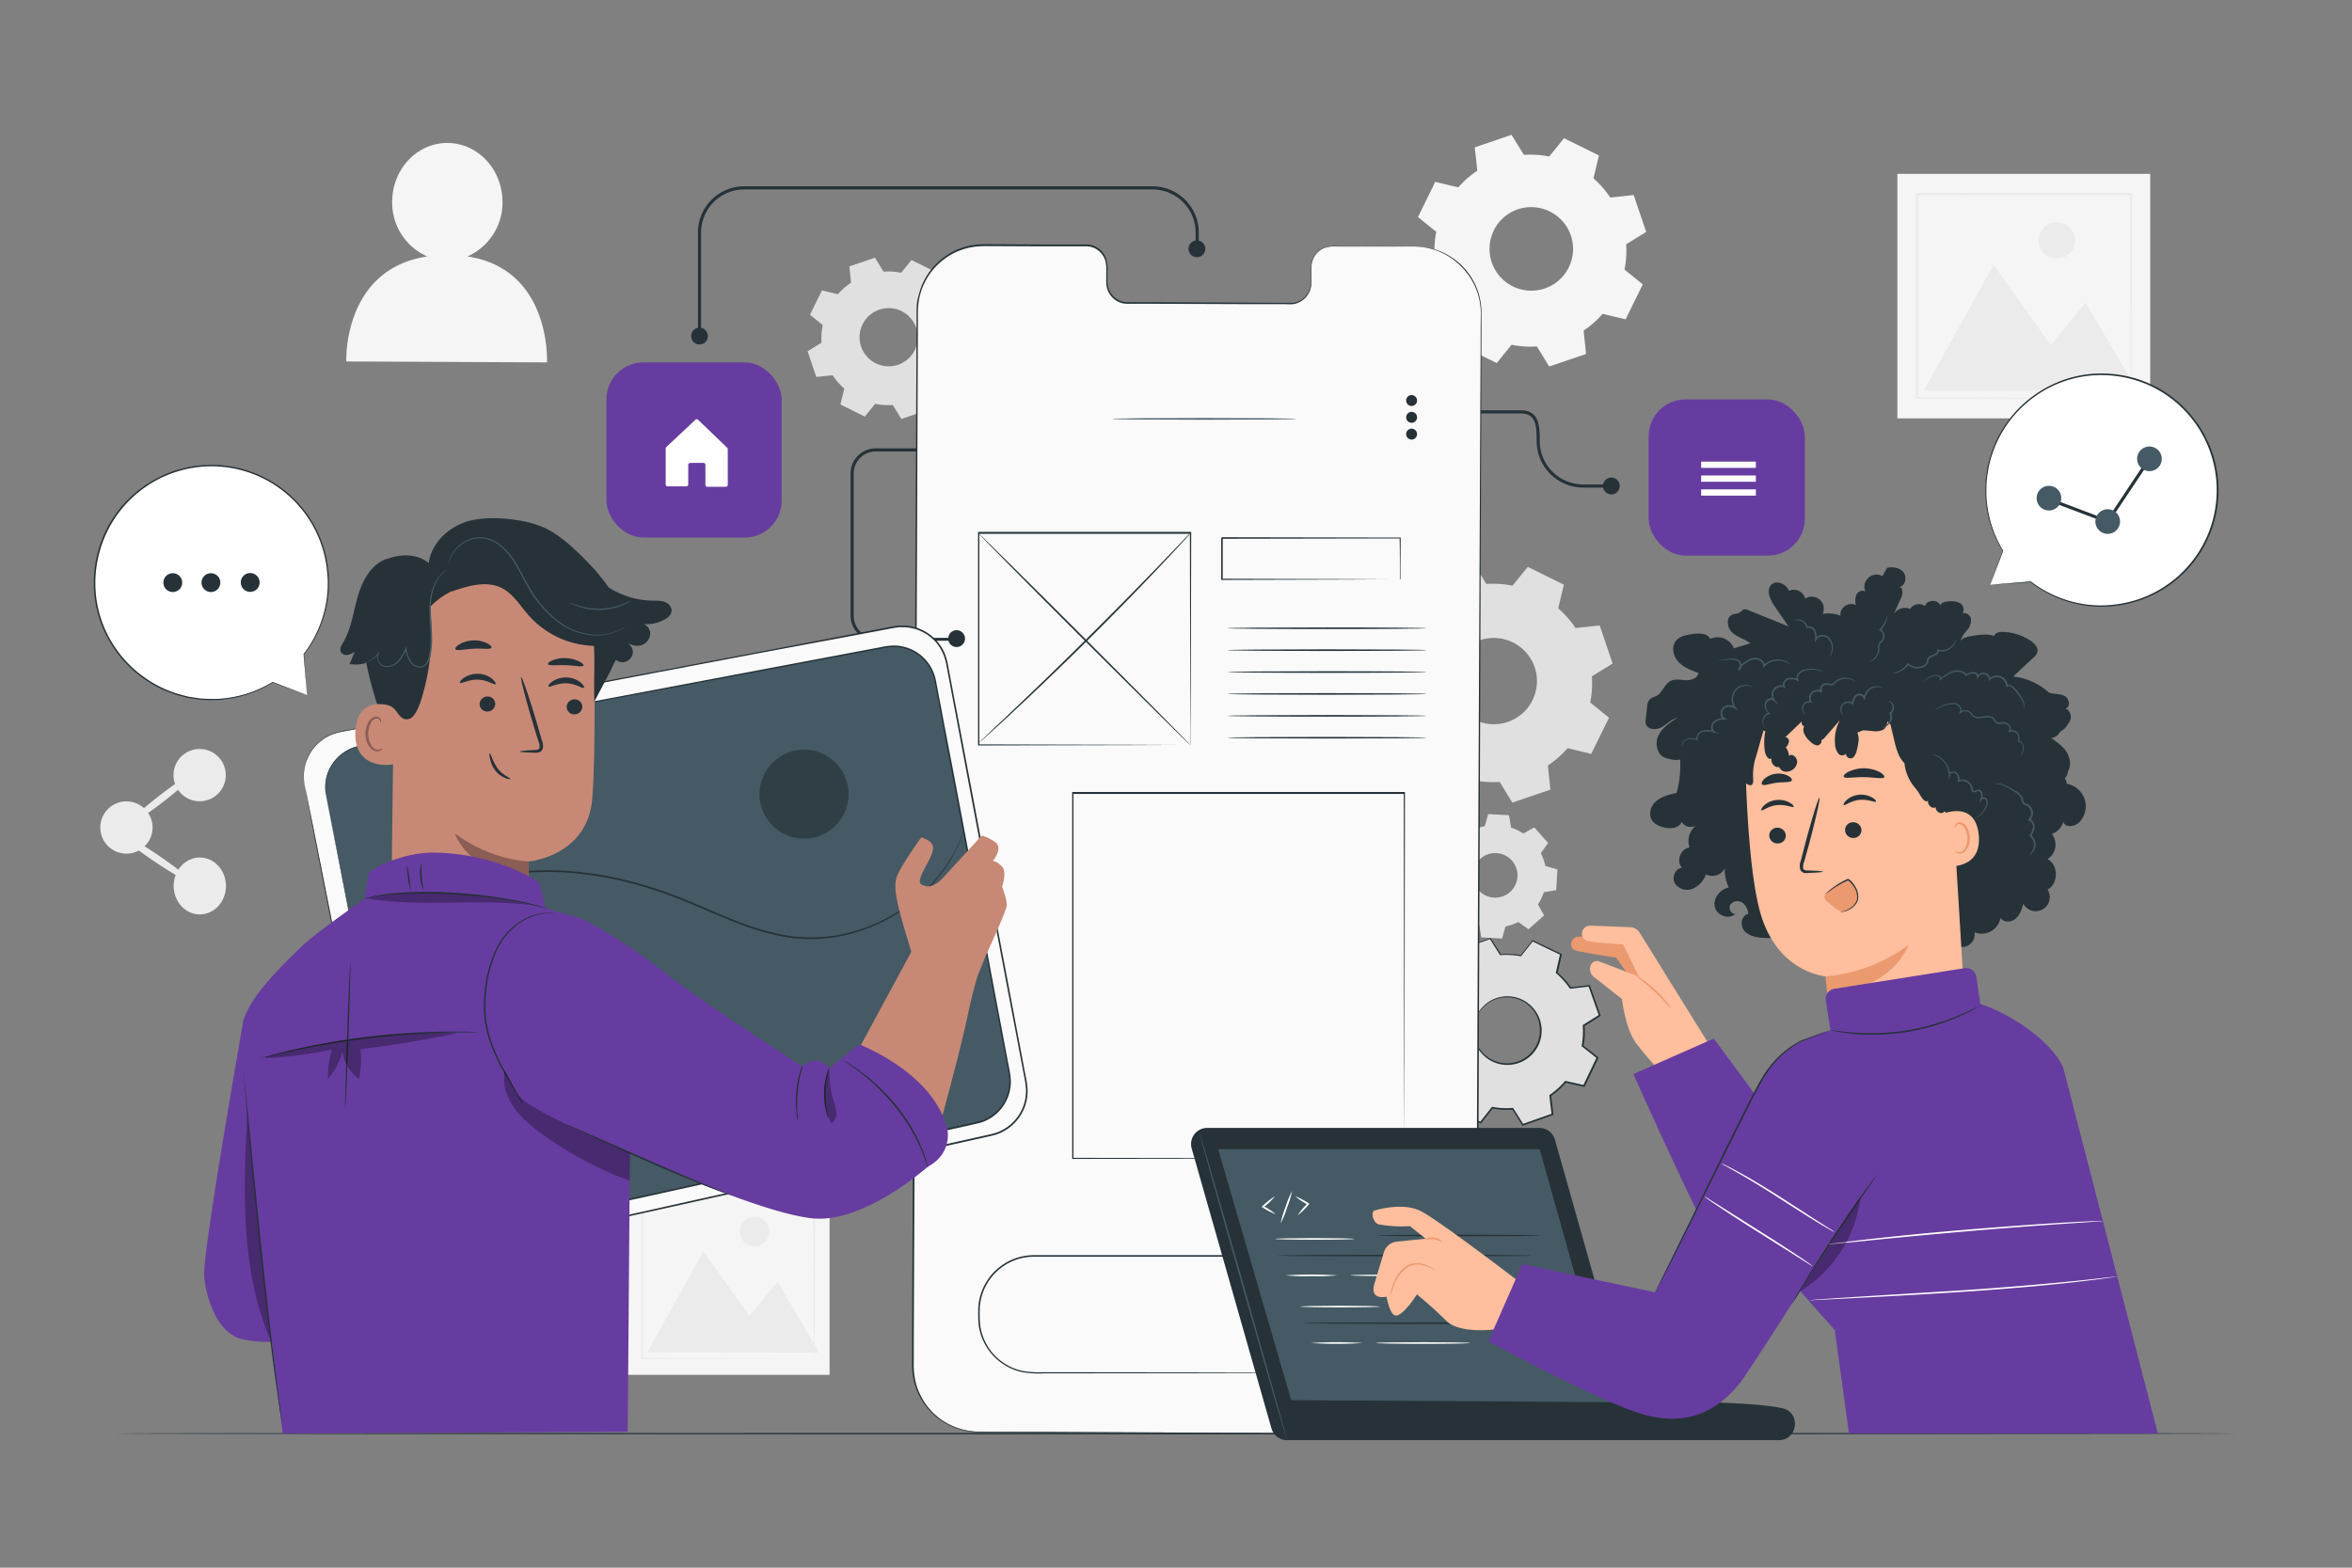 <svg xmlns="http://www.w3.org/2000/svg" viewBox="0 0 750 500"><rect x="0" y="0" width="750" height="500" fill="#808080" stroke="none"/><g id="freepik--background-complete--inject-2"><rect x="605.03" y="55.44" width="80.62" height="78" style="fill:#f5f5f5"></rect><polygon points="613.42 124.63 635.72 84.49 653.97 110.15 665.05 96.52 681.54 124.63 613.42 124.63" style="fill:#ebebeb"></polygon><path d="M661.74,76.68a5.81,5.81,0,1,1-5.81-5.8A5.81,5.81,0,0,1,661.74,76.68Z" style="fill:#ebebeb"></path><path d="M679.4,127s0-.11,0-.32,0-.53,0-.91c0-.83,0-2,0-3.51,0-3.09-.05-7.56-.09-13.24,0-11.4-.09-27.62-.16-47.1l.32.33-68.11.05c-.09.08.72-.72.38-.37v8.83c0,2.92,0,5.82,0,8.68V96.23c0,10.92,0,21.25,0,30.75l-.34-.33,49.26.17,13.89.09,3.68,0h1l.33,0a.83.83,0,0,1-.29,0l-.92,0-3.62,0-13.82.09-49.47.17H611V127c0-9.5,0-19.83,0-30.75,0-5.46,0-11.08,0-16.81V61.91l.39-.39,68.11,0h.34v.33c-.07,19.57-.12,35.86-.16,47.31,0,5.65-.07,10.09-.09,13.17,0,1.48,0,2.63,0,3.45,0,.36,0,.65,0,.87A.79.79,0,0,1,679.4,127Z" style="fill:#ebebeb"></path><rect x="199.61" y="375.69" width="64.92" height="62.8" style="fill:#f5f5f5"></rect><polygon points="206.37 431.4 224.32 399.08 239.01 419.73 247.94 408.76 261.22 431.4 206.37 431.4" style="fill:#ebebeb"></polygon><path d="M245.27,392.79a4.67,4.67,0,1,1-4.67-4.67A4.67,4.67,0,0,1,245.27,392.79Z" style="fill:#ebebeb"></path><path d="M259.5,433.29a1.33,1.33,0,0,1,0-.26c0-.18,0-.42,0-.73q0-1,0-2.82c0-2.5,0-6.1-.07-10.67,0-9.17-.08-22.24-.14-37.92l.27.26-54.85.05c-.07.06.58-.58.31-.3h0V388q0,3.54,0,7v13.53c0,8.8,0,17.11,0,24.76l-.27-.27,39.65.14,11.19.07,3,0,.77,0h.27l-.24,0h-.74l-2.92,0-11.12.07-39.83.14h-.27v-.27c0-7.65,0-16,0-24.76,0-4.4,0-8.92,0-13.53V380.91h0c-.28.27.37-.39.31-.32l54.85,0h.26v.27c-.06,15.75-.1,28.87-.13,38.09,0,4.55-.06,8.13-.07,10.6,0,1.2,0,2.12,0,2.78,0,.29,0,.52,0,.7A1.66,1.66,0,0,1,259.5,433.29Z" style="fill:#ebebeb"></path><path d="M461.24,274.41a16.34,16.34,0,0,1,1.88-3.9l-1.94-3.5,4.94-4.42,3.27,2.33a16.19,16.19,0,0,1,4.08-1.43l1.1-3.85,6.62.37.66,3.95a16.27,16.27,0,0,1,3.89,1.88l3.51-1.94,4.41,4.94-2.32,3.27a16.26,16.26,0,0,1,1.43,4.07l3.85,1.11-.38,6.62-3.94.66a16.66,16.66,0,0,1-1.88,3.89l1.94,3.51-4.94,4.41-3.27-2.32a16.19,16.19,0,0,1-4.08,1.43l-1.1,3.85-6.62-.38-.66-3.95a16.49,16.49,0,0,1-3.9-1.87l-3.5,1.94-4.42-4.94,2.33-3.27a16.19,16.19,0,0,1-1.43-4.08l-3.85-1.1.37-6.62,3.95-.66Zm8.45,4.38a7.11,7.11,0,1,0,7.5-6.7A7.1,7.1,0,0,0,469.69,278.79Z" style="fill:#e0e0e0"></path><path d="M452.27,197a31.36,31.36,0,0,1,6.29-5.52l-.81-7.71,12.15-4.13,4.05,6.61a31.36,31.36,0,0,1,8.35.55l4.88-6,11.51,5.68-1.81,7.53a31.54,31.54,0,0,1,5.51,6.29l7.72-.81,4.12,12.15-6.61,4.06a31.3,31.3,0,0,1-.54,8.34l6,4.88-5.67,11.51-7.54-1.81a31.36,31.36,0,0,1-6.29,5.52l.81,7.71-12.14,4.13-4.06-6.61a31.7,31.7,0,0,1-8.34-.55l-4.88,6-11.51-5.68,1.8-7.53a31.86,31.86,0,0,1-5.51-6.29l-7.71.81-4.13-12.15,6.61-4.06a31.72,31.72,0,0,1,.54-8.34l-6-4.88,5.67-11.51,7.54,1.81ZM464,211.15a13.76,13.76,0,1,0,18.43-6.26A13.75,13.75,0,0,0,464,211.15Z" style="fill:#e0e0e0"></path><path d="M267.15,93.88a21.09,21.09,0,0,1,4.24-3.72l-.55-5.2L279,82.18l2.74,4.46a20.89,20.89,0,0,1,5.62.36l3.29-4.06,7.76,3.82-1.21,5.09A21.09,21.09,0,0,1,301,96.09l5.2-.55,2.78,8.19-4.46,2.74a21,21,0,0,1-.37,5.63l4.07,3.29-3.83,7.76-5.08-1.22a21.65,21.65,0,0,1-4.24,3.72l.54,5.2-8.19,2.78-2.73-4.46a21.35,21.35,0,0,1-5.63-.36l-3.29,4.06L268,129l1.22-5.08a20.78,20.78,0,0,1-3.72-4.24l-5.2.55-2.78-8.19,4.45-2.74a21.42,21.42,0,0,1,.37-5.63l-4.06-3.29,3.82-7.76,5.09,1.22Zm7.9,9.57a9.28,9.28,0,1,0,12.43-4.22A9.28,9.28,0,0,0,275.05,103.45Z" style="fill:#e0e0e0"></path><path d="M465,59.78a29.94,29.94,0,0,1,6.09-5.34L470.26,47,482,43l3.93,6.4a30.5,30.5,0,0,1,8.07.52l4.73-5.83,11.14,5.49-1.75,7.3A30.16,30.16,0,0,1,513.47,63l7.47-.79,4,11.76-6.39,3.93a30.61,30.61,0,0,1-.53,8.08l5.83,4.72-5.49,11.14-7.3-1.75a30.47,30.47,0,0,1-6.08,5.34l.78,7.46-11.76,4-3.92-6.4a30.58,30.58,0,0,1-8.08-.53l-4.72,5.83-11.14-5.49,1.75-7.29a30.48,30.48,0,0,1-5.34-6.09l-7.47.78-4-11.76,6.4-3.92a30.16,30.16,0,0,1,.52-8.08l-5.83-4.72L457.66,58l7.3,1.75Zm11.35,13.73a13.32,13.32,0,1,0,17.84-6.06A13.32,13.32,0,0,0,476.31,73.51Z" style="fill:#f5f5f5"></path><path d="M149.06,81.79a18.76,18.76,0,0,0,11.17-17.35c0-10.36-7.8-18.79-17.51-18.84s-17.62,8.32-17.66,18.68a18.71,18.71,0,0,0,11.2,17.51c-27.06,4.08-25.83,33.49-25.83,33.49l64,.3S175.89,85.84,149.06,81.79Z" style="fill:#f5f5f5"></path><circle cx="40.32" cy="263.93" r="8.34" transform="translate(-224.15 300.56) rotate(-89.2)" style="fill:#ebebeb"></circle><circle cx="63.66" cy="247.22" r="8.34" style="fill:#ebebeb"></circle><ellipse cx="63.71" cy="282.57" rx="8.34" ry="9.08" transform="translate(-0.39 0.09) rotate(-0.08)" style="fill:#ebebeb"></ellipse><path d="M61.25,281.5c-.36.53-5.91-2.62-12.39-7s-11.46-8.42-11.1-8.94,5.9,2.62,12.39,7S61.61,281,61.25,281.5Z" style="fill:#ebebeb"></path><path d="M61.92,246.63c.38.5-3.9,4.47-9.57,8.87s-10.59,7.55-11,7.05,3.9-4.47,9.57-8.87S61.53,246.13,61.92,246.63Z" style="fill:#ebebeb"></path></g><g id="freepik--Table--inject-2"><path d="M713,457.21c0,.14-151.32.26-337.94.26s-338-.12-338-.26S188.33,457,375,457,713,457.07,713,457.21Z" style="fill:#263238"></path></g><g id="freepik--Gear--inject-2"><path d="M461.65,313.07a24.77,24.77,0,0,1,4.86-4.36l-.71-6,9.43-3.34,3.23,5.12a24.19,24.19,0,0,1,6.51.34l3.75-4.75,9,4.31-1.33,5.9a24.72,24.72,0,0,1,4.36,4.85l6-.71,3.33,9.44L505,327.09a24.61,24.61,0,0,1-.34,6.51l4.74,3.75-4.31,9L499.21,345a24.51,24.51,0,0,1-4.86,4.37l.71,6-9.43,3.34-3.23-5.11a24.62,24.62,0,0,1-6.51-.35L472.14,358l-9-4.31,1.33-5.9a24.44,24.44,0,0,1-4.36-4.85l-6,.71-3.33-9.43,5.11-3.23a24.68,24.68,0,0,1,.34-6.52l-4.74-3.74,4.31-9,5.89,1.33ZM470.94,324A10.73,10.73,0,1,0,485.25,319,10.73,10.73,0,0,0,470.94,324Z" style="fill:#e0e0e0"></path><path d="M461.65,313.07a24.77,24.77,0,0,1,4.86-4.36l-.71-6,9.43-3.34,3.23,5.12a24.19,24.19,0,0,1,6.51.34l3.75-4.75,9,4.31-1.33,5.9a24.72,24.72,0,0,1,4.36,4.85l6-.71,3.33,9.44L505,327.09a24.61,24.61,0,0,1-.34,6.51l4.74,3.75-4.31,9L499.21,345a24.51,24.51,0,0,1-4.86,4.37l.71,6-9.43,3.34-3.23-5.11a24.62,24.62,0,0,1-6.51-.35L472.14,358l-9-4.31,1.33-5.9a24.44,24.44,0,0,1-4.36-4.85l-6,.71-3.33-9.43,5.11-3.23a24.68,24.68,0,0,1,.34-6.52l-4.74-3.74,4.31-9,5.89,1.33ZM470.94,324A10.73,10.73,0,1,0,485.25,319,10.73,10.73,0,0,0,470.94,324Z" style="fill:none"></path><path d="M470.94,324a8.24,8.24,0,0,1,1.35-2.28A10.64,10.64,0,0,1,478.4,318a10.79,10.79,0,0,1,5,.1,11,11,0,0,1,5,2.88,11,11,0,0,1,3,5.65,10.91,10.91,0,0,1-5.59,11.72,10.33,10.33,0,0,1-3.11,1.1,10.17,10.17,0,0,1-3.15.14,10.89,10.89,0,0,1-5.39-2.08,10.8,10.8,0,0,1-4.16-11,8.19,8.19,0,0,1,.93-2.49,20.62,20.62,0,0,0-.73,2.53,10.7,10.7,0,0,0,1,6.91,10.53,10.53,0,0,0,8.36,5.62,9.88,9.88,0,0,0,3-.15,9.76,9.76,0,0,0,2.95-1.06,10.43,10.43,0,0,0,5.34-11.18,9.92,9.92,0,0,0-1-3,9.49,9.49,0,0,0-1.77-2.44,10.55,10.55,0,0,0-4.78-2.8,10.39,10.39,0,0,0-4.84-.16,10.68,10.68,0,0,0-6,3.54A22.59,22.59,0,0,0,470.94,324Z" style="fill:#263238"></path><path d="M461.65,313.07l-.37-.06-1.12-.24-4.42-.95.09-.05c-1.09,2.32-2.53,5.36-4.26,9.05l0-.16,4.76,3.73.07.06,0,.09A24.49,24.49,0,0,0,456,331v.11l-.09.05-5.1,3.24.07-.22,3.36,9.43-.22-.13,6-.72.12,0,.08.11a24.13,24.13,0,0,0,4.33,4.8l.1.09,0,.13-1.32,5.9-.13-.26,9,4.3-.29.07,3.74-4.75.09-.12.15,0a24,24,0,0,0,6.45.33h.15l.08.13c1,1.6,2.12,3.35,3.23,5.11l-.3-.1,9.44-3.34-.17.27c-.23-1.89-.47-3.94-.71-6l0-.16.13-.09a24.15,24.15,0,0,0,4.79-4.31h0l.1-.12.15,0,5.9,1.33-.29.15q2.17-4.57,4.31-9l.07.31-4.74-3.75-.12-.09,0-.16a24.51,24.51,0,0,0,.34-6.44l0-.16.13-.08,5.12-3.22-.1.29q-1.71-4.83-3.33-9.44l.25.16-6,.7-.14,0-.08-.12a24.61,24.61,0,0,0-4.32-4.81l-.1-.09,0-.13c.46-2,.9-4,1.34-5.89l.12.24-9-4.33.25-.05-3.76,4.74-.07.08-.11,0a24.35,24.35,0,0,0-6.47-.35h-.1l-.06-.09-3.21-5.12.18.06-9.44,3.3.07-.12c.27,2.4.49,4.37.68,6v.05l0,0a25.48,25.48,0,0,0-3.78,3.12l-.84.88c-.18.2-.28.29-.28.29l.25-.32c.18-.2.44-.51.81-.91a23.94,23.94,0,0,1,3.75-3.2l0,.08c-.2-1.64-.44-3.61-.74-6v-.09l.09,0,9.42-3.37.12,0,.06.1c1,1.58,2.07,3.25,3.24,5.11l-.15-.08a24.6,24.6,0,0,1,6.56.33l-.18.06,3.73-4.75.1-.13.15.07,9,4.3.16.07,0,.17-1.32,5.9-.08-.22A24.62,24.62,0,0,1,501,315l-.22-.1,6-.71.19,0,.06.18,3.35,9.44.06.18-.16.11-5.12,3.23.12-.23a24.71,24.71,0,0,1-.34,6.58l-.09-.25,4.74,3.74.16.13-.08.19q-2.13,4.46-4.31,9l-.09.19-.2-.05-5.9-1.33.25-.09h0a25.22,25.22,0,0,1-4.9,4.4l.11-.24c.25,2.06.49,4.11.71,6l0,.21-.19.07L485.71,359l-.19.07-.11-.17-3.22-5.12.23.12a25.37,25.37,0,0,1-6.58-.35l.24-.09-3.75,4.74-.12.15-.17-.08-9-4.32-.17-.08,0-.18c.47-2.05.93-4.07,1.34-5.9l.08.22a24.42,24.42,0,0,1-4.4-4.9l.21.1-6,.69-.17,0-.05-.15q-1.74-5-3.32-9.44l-.05-.14.13-.08,5.12-3.22-.08.16a25.11,25.11,0,0,1,.36-6.56l.06.15-4.74-3.76-.08-.07.05-.09,4.35-9,0-.06h.07l4.36,1,1.13.27Z" style="fill:#263238"></path></g><g id="freepik--Screen--inject-2"><path d="M451.36,78.65l-26.75-.13a6.65,6.65,0,0,0-6.52,6.74l0,4.84a6.64,6.64,0,0,1-6.52,6.74l-52.13-.24A6.64,6.64,0,0,1,353,89.8L353,85a6.63,6.63,0,0,0-6.46-6.79l-9.41,0L313.69,78a21,21,0,0,0-21.14,20.9L291.13,435.5a21,21,0,0,0,20.94,21.08l137.66.63a21,21,0,0,0,21.14-20.9L472.3,99.72A21,21,0,0,0,451.36,78.65Z" style="fill:#fafafa"></path><path d="M451.36,78.65l.71,0a16.21,16.21,0,0,1,2.13.18,19.78,19.78,0,0,1,7.87,2.74,20,20,0,0,1,4.78,3.89,21,21,0,0,1,4,6.28,21.71,21.71,0,0,1,1.55,8.52q0,4.66,0,9.91c-.1,28-.25,68.47-.42,118.5s-.43,109.6-.69,175.75q-.06,12.39-.1,25.1l0,6.37a21.1,21.1,0,0,1-8.15,17,20.77,20.77,0,0,1-5.73,3.19,23.05,23.05,0,0,1-3.17.93,22.69,22.69,0,0,1-3.29.37c-4.39.09-8.77,0-13.19,0l-26.75-.13-54.9-.24-28.07-.13-14.18-.07A22.27,22.27,0,0,1,300,453a21.47,21.47,0,0,1-8.3-11.48,23.12,23.12,0,0,1-.86-7.1l0-7.08q.06-14.14.12-28.09.12-27.89.24-54.91c.16-36,.31-70.72.45-103.8s.29-64.51.43-93.93q.09-22.07.19-42.57l0-5.09c.05-.85.06-1.7.16-2.54A19,19,0,0,1,293,94a20.85,20.85,0,0,1,4.56-8.8,21.84,21.84,0,0,1,7.87-5.7c.77-.26,1.51-.58,2.28-.78a19.41,19.41,0,0,1,2.35-.53,17.16,17.16,0,0,1,2.37-.25c.79,0,1.58-.07,2.36-.06l18.31.1,8.8,0,4.32,0a6.57,6.57,0,0,1,4.09,1.26,6.9,6.9,0,0,1,2.47,3.43,12.43,12.43,0,0,1,.36,4.14c0,.69,0,1.37,0,2a12,12,0,0,0,.09,2,6.59,6.59,0,0,0,1.64,3.49,6.36,6.36,0,0,0,3.27,1.93,8.65,8.65,0,0,0,1.91.15H362l7.58,0,27.7.15,12.21.07c1,0,1.94,0,2.86,0a6.3,6.3,0,0,0,2.57-.92,6.65,6.65,0,0,0,2.94-4.25A12.1,12.1,0,0,0,418,89c0-.85,0-1.69,0-2.51a12.51,12.51,0,0,1,.13-2.45,7.16,7.16,0,0,1,.82-2.24,6.62,6.62,0,0,1,3.39-2.91,10.88,10.88,0,0,1,4.17-.4l13.62.08,8.38.07,2.86,0H440.12l-13.62,0a10.88,10.88,0,0,0-4.11.41,6.4,6.4,0,0,0-3.29,2.84,7,7,0,0,0-.8,2.18,12.88,12.88,0,0,0-.12,2.42c0,.82,0,1.66,0,2.51a12.79,12.79,0,0,1-.16,2.6A6.88,6.88,0,0,1,415,96a6.44,6.44,0,0,1-2.67,1c-1,.1-1.91,0-2.89,0l-12.21,0-27.69-.11-7.58,0H360a9.41,9.41,0,0,1-2-.16,6.67,6.67,0,0,1-3.43-2,7,7,0,0,1-1.73-3.65,11.8,11.8,0,0,1-.08-2.05v-2a11.85,11.85,0,0,0-.34-4,6.59,6.59,0,0,0-2.36-3.27,6.23,6.23,0,0,0-3.89-1.19l-4.32,0-8.81,0-18.3-.08c-.79,0-1.57,0-2.34.06a16.44,16.44,0,0,0-2.33.25,20.12,20.12,0,0,0-2.3.52c-.76.2-1.49.52-2.24.77a21.51,21.51,0,0,0-7.73,5.6,20.52,20.52,0,0,0-4.47,8.65c-.87,3.21-.56,6.63-.64,10q-.08,20.47-.16,42.56c-.12,29.42-.24,60.85-.38,93.93s-.27,67.81-.42,103.81q-.12,27-.23,54.9-.06,13.95-.12,28.09l0,7.08a22.92,22.92,0,0,0,.84,7,21,21,0,0,0,8.1,11.21,21.74,21.74,0,0,0,13.36,3.7l14.18.07,28.08.13,54.89.25,26.75.13c4.41,0,8.82.09,13.17,0a23,23,0,0,0,3.21-.36,23.47,23.47,0,0,0,3.1-.91,20.16,20.16,0,0,0,5.59-3.11,20.45,20.45,0,0,0,7.09-10.37c1.27-4.07.78-8.4.91-12.62q0-12.71.11-25.11c.3-66.14.57-125.71.8-175.75s.45-90.51.58-118.5c0-3.49,0-6.8.06-9.9a21.4,21.4,0,0,0-1.51-8.46,20.94,20.94,0,0,0-3.94-6.25A21,21,0,0,0,454.2,78.9a17,17,0,0,0-2.13-.2Z" style="fill:#263238"></path><path d="M427.9,437.91l.8-.07,1-.06,1.34-.22a17,17,0,0,0,8.06-3.83,17.62,17.62,0,0,0,4.09-5,17.45,17.45,0,0,0,2.05-7.38c.07-2.77.18-5.82-.9-8.79a17.11,17.11,0,0,0-2.17-4.31,18.09,18.09,0,0,0-3.47-3.7,17,17,0,0,0-4.63-2.62,19.6,19.6,0,0,0-2.64-.79,20,20,0,0,0-2.8-.32c-3.82-.06-7.83,0-12,0l-26.42,0-60.53,0a17.29,17.29,0,0,0-16.85,13.51c-.15.61-.21,1.25-.32,1.87s-.07,1.26-.11,1.89c0,1.28,0,2.55.08,3.79a17.28,17.28,0,0,0,13.43,15.34,31.27,31.27,0,0,0,7,.43l49.44.06,33.33.08,9.06.05,2.36,0,.8,0-.8,0-2.36,0-9.06.05-33.33.08-49.44.06a31.46,31.46,0,0,1-7.08-.43A17.81,17.81,0,0,1,312,421.94c-.09-1.29-.08-2.56-.08-3.83,0-.65.05-1.3.11-1.94s.17-1.3.32-1.93a17.81,17.81,0,0,1,17.36-13.92l60.53,0,26.42,0c4.14,0,8.12,0,12,.05a19.4,19.4,0,0,1,2.87.34,19.1,19.1,0,0,1,2.7.81,17.69,17.69,0,0,1,4.72,2.69,18.29,18.29,0,0,1,3.53,3.79,17.77,17.77,0,0,1,2.2,4.4,23.66,23.66,0,0,1,.87,8.91,17.48,17.48,0,0,1-6.3,12.54,19.31,19.31,0,0,1-4.48,2.72,19,19,0,0,1-3.69,1.06l-1.36.19-1,0Z" style="fill:#263238"></path><path d="M447.81,369.53s0-.19,0-.56,0-.91,0-1.62c0-1.43,0-3.54,0-6.28,0-5.5,0-13.54-.06-23.76,0-20.42-.07-49.53-.12-84.32l.23.23-105.81,0h0l.26-.26c0,42.89,0,82.94,0,116.54l-.22-.22,76.71.11,21.48.06,5.67,0c1.28,0,2,0,2,0l-1.91,0-5.63,0-21.43.06-76.85.11h-.23v-.22c0-33.6,0-73.65,0-116.54v-.26H342l105.81,0H448V253c-.05,34.85-.09,64-.12,84.46,0,10.2,0,18.23-.06,23.71,0,2.73,0,4.82,0,6.25,0,.69,0,1.22,0,1.59S447.81,369.53,447.81,369.53Z" style="fill:#263238"></path><path d="M413.37,133.6c0,.15-13.15.26-29.37.26s-29.38-.11-29.38-.26,13.15-.26,29.38-.26S413.37,133.46,413.37,133.6Z" style="fill:#455a64"></path><path d="M451.87,127.73a1.74,1.74,0,1,1-1.73-1.73A1.74,1.74,0,0,1,451.87,127.73Z" style="fill:#263238"></path><path d="M451.87,133.09a1.74,1.74,0,1,1-1.73-1.73A1.74,1.74,0,0,1,451.87,133.09Z" style="fill:#263238"></path><path d="M451.87,138.45a1.74,1.74,0,1,1-1.73-1.73A1.74,1.74,0,0,1,451.87,138.45Z" style="fill:#263238"></path><path d="M379.6,237.68s0-.11,0-.33,0-.53,0-.94c0-.84,0-2.06,0-3.64,0-3.19,0-7.85-.06-13.77,0-11.83-.07-28.71-.11-48.95l.22.22-67.62,0h0l.26-.26c0,24.76,0,48,0,67.63l-.22-.23,49,.12,13.76.06,3.64,0,.95,0h-.9l-3.59,0-13.72.06-49.1.11h-.23v-.23c0-19.66,0-42.87,0-67.63v-.26H312l67.62,0h.23v.23c-.05,20.3-.09,37.23-.12,49.1,0,5.89,0,10.53-.06,13.71,0,1.57,0,2.77,0,3.6,0,.4,0,.7,0,.92S379.6,237.68,379.6,237.68Z" style="fill:#263238"></path><path d="M379.38,170.36a1.2,1.2,0,0,1-.15.2l-.47.54-1.85,2c-1.62,1.77-4,4.31-6.92,7.42-5.88,6.22-14.11,14.72-23.39,23.91s-17.86,17.34-24.14,23.16c-3.14,2.91-5.7,5.25-7.48,6.85l-2.06,1.83-.54.47a.94.94,0,0,1-.2.14.87.87,0,0,1,.16-.18l.51-.51,2-1.9,7.37-7c6.21-5.88,14.74-14.07,24-23.26s17.55-17.64,23.49-23.8l7-7.3,1.92-2,.51-.51Z" style="fill:#263238"></path><path d="M379.6,237.68c-.1.1-15.32-15-34-33.63s-33.73-33.9-33.63-34,15.32,14.95,34,33.63S379.7,237.58,379.6,237.68Z" style="fill:#263238"></path><path d="M446.39,184.86s0-.09,0-.24l0-.68c0-.62,0-1.5,0-2.61,0-2.29,0-5.59-.08-9.75l.15.15-56.82.11h0l.26-.26h0v13.26l-.26-.26,40.47.12,12,.07,3.24,0h.84a1.85,1.85,0,0,1,.3,0,1.1,1.1,0,0,1-.26,0h-.82l-3.18,0-11.92.07-40.65.12h-.25v-.26c0-2.14,0-4.33,0-6.54V171.6h0l.26-.26h0l56.82.11h.15v.15c0,4.2-.06,7.52-.08,9.84,0,1.1,0,2,0,2.58,0,.26,0,.48,0,.65S446.4,184.87,446.39,184.86Z" style="fill:#263238"></path><path d="M454.92,200.37c0,.14-14.23.26-31.77.26s-31.79-.12-31.79-.26,14.23-.26,31.79-.26S454.92,200.23,454.92,200.37Z" style="fill:#263238"></path><path d="M454.92,207.36c0,.14-14.23.26-31.77.26s-31.79-.12-31.79-.26,14.23-.26,31.79-.26S454.92,207.21,454.92,207.36Z" style="fill:#263238"></path><path d="M454.92,214.34c0,.14-14.23.26-31.77.26s-31.79-.12-31.79-.26,14.23-.26,31.79-.26S454.92,214.2,454.92,214.34Z" style="fill:#263238"></path><path d="M454.92,221.32c0,.15-14.23.26-31.77.26s-31.79-.11-31.79-.26,14.23-.26,31.79-.26S454.92,221.18,454.92,221.32Z" style="fill:#263238"></path><path d="M454.92,228.31c0,.14-14.23.26-31.77.26s-31.79-.12-31.79-.26,14.23-.26,31.79-.26S454.92,228.17,454.92,228.31Z" style="fill:#263238"></path><path d="M454.92,235.29c0,.15-14.23.26-31.77.26s-31.79-.11-31.79-.26,14.23-.26,31.79-.26S454.92,235.15,454.92,235.29Z" style="fill:#263238"></path></g><g id="freepik--Icons--inject-2"><path d="M516.5,155a2.68,2.68,0,1,1-2.68-2.68A2.68,2.68,0,0,1,516.5,155Z" style="fill:#263238"></path><path d="M513.82,155.51h-9A14.84,14.84,0,0,1,490,140.68c0-5.36-.36-8.82-5.15-8.82H472.16v-1h12.68c6.15,0,6.15,5.18,6.15,9.75a13.86,13.86,0,0,0,13.83,13.9h9Z" style="fill:#263238"></path><rect x="193.38" y="115.58" width="55.87" height="55.87" rx="11.78" style="fill:#673CA0"></rect><path d="M212.93,155.12h5.91a.63.63,0,0,0,.63-.62v-6.23a.63.63,0,0,1,.63-.63h4.21a.63.63,0,0,1,.63.63v6.36a.63.63,0,0,0,.63.63h5.87a.63.63,0,0,0,.63-.63V143.26a.64.64,0,0,0-.19-.46l-9.28-8.92a.61.61,0,0,0-.86,0l-9.27,8.7a.6.6,0,0,0-.2.46l0,11.47A.63.63,0,0,0,212.93,155.12Z" style="fill:#fff"></path><rect x="525.7" y="127.39" width="49.82" height="49.82" rx="11.78" style="fill:#673CA0"></rect><rect x="542.46" y="147.23" width="17.45" height="2" style="fill:#fff"></rect><rect x="542.46" y="151.65" width="17.45" height="2" style="fill:#fff"></rect><rect x="542.46" y="156.08" width="17.45" height="2" style="fill:#fff"></rect><path d="M225.74,107.19a2.68,2.68,0,1,1-2.68-2.68A2.68,2.68,0,0,1,225.74,107.19Z" style="fill:#263238"></path><path d="M384.35,79.35a2.68,2.68,0,1,1-2.68-2.68A2.68,2.68,0,0,1,384.35,79.35Z" style="fill:#263238"></path><path d="M223.56,106.1h-1V74.15a14.75,14.75,0,0,1,14.73-14.73H367.53a14.75,14.75,0,0,1,14.73,14.73v5.2h-1v-5.2a13.75,13.75,0,0,0-13.73-13.73H237.29a13.75,13.75,0,0,0-13.73,13.73Z" style="fill:#263238"></path><path d="M307.72,203.71A2.68,2.68,0,1,1,305,201,2.68,2.68,0,0,1,307.72,203.71Z" style="fill:#263238"></path><path d="M305.31,204.36H279.23a8,8,0,0,1-8-8V151a8,8,0,0,1,8-8h13.14v1H279.23a7,7,0,0,0-7,7v45.44a7,7,0,0,0,7,7h26.08Z" style="fill:#263238"></path></g><g id="freepik--speech-bubble-2--inject-2"><path d="M634.63,186.53l4.06-10.87a37,37,0,1,1,8.87,9.87v0Z" style="fill:#fff"></path><path d="M634.63,186.53l.86-.08,2.49-.22,9.58-.8-.08.19v0a.11.11,0,0,1,0-.16.12.12,0,0,1,.14,0,37,37,0,0,0,16.73,7.19,34.89,34.89,0,0,0,5.69.45,40.07,40.07,0,0,0,6.07-.53,36.72,36.72,0,0,0,7.38-70.44,37.48,37.48,0,0,0-16.74-2.36,36.25,36.25,0,0,0-15.14,4.89,37,37,0,0,0-16.86,21.88l-.39,1.53a9.78,9.78,0,0,0-.32,1.52c-.16,1-.31,2-.47,3a53,53,0,0,0-.14,5.73,36.88,36.88,0,0,0,5.34,17.32.1.1,0,0,1,0,.09l-3.07,8-.8,2.08c-.18.47-.29.72-.29.72s.07-.23.24-.69.42-1.17.75-2.07l3-8.14v.09a36.87,36.87,0,0,1-5.49-17.41,51.53,51.53,0,0,1,.12-5.79c.15-1,.3-2,.45-3A10.28,10.28,0,0,1,634,148c.13-.51.26-1,.4-1.54a37.17,37.17,0,0,1,17-22.19,36.65,36.65,0,0,1,15.34-5,37.88,37.88,0,0,1,17,2.38A37,37,0,0,1,698.34,132a16.86,16.86,0,0,1,1.41,1.75l1.34,1.8,1.16,1.91a14.78,14.78,0,0,1,1.07,1.95c.33.66.65,1.33,1,2a21.22,21.22,0,0,1,.8,2.05c.24.69.53,1.36.73,2.06l.54,2.11a36.66,36.66,0,0,1,.15,16.79A37.14,37.14,0,0,1,676.18,193a42.13,42.13,0,0,1-6.14.51,37.63,37.63,0,0,1-5.73-.48,37,37,0,0,1-16.82-7.36l.16-.16v0a.11.11,0,0,1,0,.16l-.06,0-9.68.67-2.46.16Z" style="fill:#263238"></path><polygon points="672.29 166.94 653.18 159.73 653.54 158.8 671.9 165.73 685 146.06 685.83 146.62 672.29 166.94" style="fill:#263238"></polygon><circle cx="653.36" cy="158.88" r="3.94" style="fill:#455a64"></circle><circle cx="672.1" cy="166.34" r="3.94" style="fill:#455a64"></circle><circle cx="685.41" cy="146.34" r="3.94" style="fill:#455a64"></circle></g><g id="freepik--speech-bubble-1--inject-2"><path d="M97.9,221.68l-11-4.09a37.33,37.33,0,1,1,10-8.94l0,0Z" style="fill:#fff"></path><path d="M97.9,221.68s0-.3-.08-.86-.12-1.42-.22-2.51c-.18-2.21-.45-5.45-.8-9.67l.18.09h0a.12.12,0,0,1-.17,0,.12.12,0,0,1,0-.14,37.3,37.3,0,0,0,7.26-16.88,35.51,35.51,0,0,0,.45-5.74,40.6,40.6,0,0,0-.53-6.12,37,37,0,0,0-71.05-7.44,37.65,37.65,0,0,0-2.39,16.87,36.53,36.53,0,0,0,4.93,15.28,37.37,37.37,0,0,0,10,11.07,36.81,36.81,0,0,0,12.13,5.93l1.54.4a9.92,9.92,0,0,0,1.53.33l3,.46a51.54,51.54,0,0,0,5.78.15,37.24,37.24,0,0,0,17.46-5.39.12.12,0,0,1,.1,0l8.09,3.09,2.11.81.72.29s-.23-.07-.69-.24l-2.09-.75-8.22-3H87a37.16,37.16,0,0,1-17.56,5.54,52.46,52.46,0,0,1-5.84-.12l-3.05-.46a10.4,10.4,0,0,1-1.55-.32l-1.56-.4a37.29,37.29,0,0,1-12.28-6,37.72,37.72,0,0,1-10.09-11.18,36.79,36.79,0,0,1-5-15.47,38,38,0,0,1,2.4-17.11,37.18,37.18,0,0,1,10.43-14.78A17.55,17.55,0,0,1,44.65,156l1.82-1.35,1.92-1.17a17,17,0,0,1,2-1.08l2-1c.66-.34,1.38-.53,2.07-.81s1.38-.53,2.08-.73l2.13-.54a36.89,36.89,0,0,1,16.94-.15,37.43,37.43,0,0,1,28.79,30.57,41.58,41.58,0,0,1,.52,6.19A37.47,37.47,0,0,1,97,208.72l-.17-.16,0,0a.11.11,0,0,1,.16,0s0,0,0,.07c.29,4.25.51,7.53.66,9.76.08,1.08.13,1.9.17,2.47S97.9,221.68,97.9,221.68Z" style="fill:#263238"></path><path d="M58.1,185.82a3,3,0,1,1-3.05-3A3,3,0,0,1,58.1,185.82Z" style="fill:#263238"></path><path d="M70.26,185.82a3,3,0,1,1-3-3A3,3,0,0,1,70.26,185.82Z" style="fill:#263238"></path><path d="M82.4,184.3a3,3,0,1,1-4.15-1.11A3,3,0,0,1,82.4,184.3Z" style="fill:#263238"></path></g><g id="freepik--character-2--inject-2"><path d="M518.29,443.16c-4-14.44-18.41-65.4-22.46-79.67a5.14,5.14,0,0,0-4.95-3.75H385A5.15,5.15,0,0,0,380,366.3l25.44,89.28a5.15,5.15,0,0,0,4.95,3.74H567.21c6.15,0,7.14-8.86,1.13-10.18l-.36-.07c-9.51-2-34.9-2.13-44.73-2.12A5.14,5.14,0,0,1,518.29,443.16Z" style="fill:#263238"></path><polygon points="388.45 366.52 411.73 446.57 513.63 447.2 490.96 366.52 388.45 366.52" style="fill:#455a64"></polygon><path d="M431.89,395.14c0,.14-5.68.26-12.67.26s-12.67-.12-12.67-.26,5.67-.26,12.67-.26S431.89,395,431.89,395.14Z" style="fill:#fff"></path><path d="M426.45,406.76a64.85,64.85,0,0,1-8.29.26,64.85,64.85,0,0,1-8.29-.26,132.29,132.29,0,0,1,16.58,0Z" style="fill:#fff"></path><path d="M460.69,406.76c0,.15-6.73.26-15,.26s-15-.11-15-.26,6.73-.26,15-.26S460.69,406.62,460.69,406.76Z" style="fill:#fff"></path><path d="M406.83,387.28a22.17,22.17,0,0,1-4.22-2.19l-.31-.19.27-.23.12-.11a23.64,23.64,0,0,1,3.86-3A23.09,23.09,0,0,1,403,385l-.11.1,0-.42A22.51,22.51,0,0,1,406.83,387.28Z" style="fill:#fff"></path><path d="M413,381.53a22.65,22.65,0,0,1,4.27,2.23l.28.16-.22.24-.05.06a24.27,24.27,0,0,1-3.5,3.43,23,23,0,0,1,3.11-3.78l.06-.06.06.4A23,23,0,0,1,413,381.53Z" style="fill:#fff"></path><path d="M412,379.89a28.37,28.37,0,0,1-1.58,5.24,27.82,27.82,0,0,1-2.07,5.06,30.37,30.37,0,0,1,1.58-5.24A29.62,29.62,0,0,1,412,379.89Z" style="fill:#fff"></path><path d="M491,394.05c0,.15-11.62.26-25.94.26s-25.94-.11-25.94-.26,11.61-.26,25.94-.26S491,393.91,491,394.05Z" style="fill:#263238"></path><path d="M488.42,400.45c0,.15-18.13.26-40.49.26s-40.5-.11-40.5-.26,18.13-.26,40.5-.26S488.42,400.31,488.42,400.45Z" style="fill:#263238"></path><path d="M440,416.72c0,.14-5.67.26-12.67.26s-12.67-.12-12.67-.26,5.67-.26,12.67-.26S440,416.57,440,416.72Z" style="fill:#fff"></path><path d="M434.54,428.34a127.4,127.4,0,0,1-16.58,0,132.29,132.29,0,0,1,16.58,0Z" style="fill:#fff"></path><path d="M468.78,428.34c0,.15-6.73.27-15,.27s-15-.12-15-.27,6.73-.26,15-.26S468.78,428.2,468.78,428.34Z" style="fill:#fff"></path><path d="M496.51,422c0,.15-18.13.26-40.49.26s-40.5-.11-40.5-.26,18.13-.26,40.5-.26S496.51,421.89,496.51,422Z" style="fill:#263238"></path><path d="M410.39,459.32c-.14,0-6.52-22-14.24-49.12S382.27,361,382.41,360.93s6.51,21.95,14.24,49.13S410.53,459.28,410.39,459.32Z" style="fill:#455a64"></path><path d="M438.18,386.12s8.68-2.79,14.58,0,35.66,25.74,35.66,25.74l-5,17.67L476.63,424s-11.16,1.55-15.5-2.79-9.31-8.37-9.31-8.37-4.47,7.14-6.88,6.72c-1.78-.3-2.82-6-2.82-6s-5.24,1.33-3.94-3.84l3.1-10.27A4.8,4.8,0,0,1,445.4,396l9.22-.92-5-4a42.55,42.55,0,0,1-9.94-.57C438.08,390.18,437,387,438.18,386.12Z" style="fill:#ffbe9d"></path><path d="M457.48,405.05c-.05.08-1-.52-2.74-1.19a7.83,7.83,0,0,0-3.09-.55,6.41,6.41,0,0,0-3.52,1.36,12.35,12.35,0,0,0-3.82,5.85,23.63,23.63,0,0,1-1,2.82,13.16,13.16,0,0,1,.67-2.94,16.62,16.62,0,0,1,1.25-3,9.58,9.58,0,0,1,2.61-3.11,6.63,6.63,0,0,1,3.81-1.42,7.59,7.59,0,0,1,3.25.69,13.52,13.52,0,0,1,1.95,1A2.44,2.44,0,0,1,457.48,405.05Z" style="fill:#eb996e"></path><path d="M459.9,396.14a11.8,11.8,0,0,0-2.71-.91,12.21,12.21,0,0,0-2.86.25c0-.05.23-.29.75-.5a4.55,4.55,0,0,1,4.21.5C459.75,395.81,460,396.1,459.9,396.14Z" style="fill:#eb996e"></path><path d="M506.48,298.65l-3.15.08a2.4,2.4,0,0,0-2,3.62,1.68,1.68,0,0,0,.82.69c1.74.65,13.17,2.4,13.17,2.4l5.22,7.29,4-2.4s-5-13.6-4.68-13.27S506.48,298.65,506.48,298.65Z" style="fill:#eb996e"></path><path d="M546,334.76l-23.16-37.31a3.64,3.64,0,0,0-3-1.73l-12.66-.49a2.6,2.6,0,0,0-2.44,3.81,2.35,2.35,0,0,0,1.56,1.08c3.09.71,11.28,1.09,11.28,1.09l5,10.25L510,306.65a2.13,2.13,0,0,0-2.87,1.66,3.27,3.27,0,0,0,.95,3.15c2.14,1.66,9.14,7.17,9.14,7.17s1,9.46,4.58,14.2,9.24,10.72,9.24,10.72Z" style="fill:#ffbe9d"></path><path d="M532.89,321.65c-.12.1-2.26-2.56-5.31-5.42s-5.81-4.86-5.72-5a8.53,8.53,0,0,1,1.91,1.17,40.46,40.46,0,0,1,7.84,7.4A7.81,7.81,0,0,1,532.89,321.65Z" style="fill:#eb996e"></path><path d="M657.54,248.78a3.17,3.17,0,0,0,.7-5.37c1.51-1,.78-3.53-.62-4.72s-3.27-1.81-4.42-3.25a3.76,3.76,0,0,0,4.12-3.72,3.07,3.07,0,0,0,1.33-5.81c1.69-.33,1.24-3.14-.29-3.94s-3.41-.52-5-1.08a20.3,20.3,0,0,0-11.4-5.12l6.42-6a4,4,0,0,0,1.25-1.64c.46-1.45-.8-2.87-2.06-3.73a16.43,16.43,0,0,0-9.1-2.85c-1,0-2.33.29-2.55,1.3-2.29-.79-4.79-.41-7.18,0-1.33.22-2.8.51-3.65,1.56a11.3,11.3,0,0,1,2.15-3.4,4.82,4.82,0,0,0,1.24-3.72c-.28-1.32-2-2.3-3.05-1.43,1.18-.72.8-2.7-.35-3.46a6.28,6.28,0,0,0-4-.55c-1,.08-2.16.37-2.32,1.32-.67-2.09-4.36-2-4.92.14a3.33,3.33,0,0,0-4.73.89,4.3,4.3,0,0,0-5.79,2.9c1-2.21,2-4.43,3-6.64.58-1.26.46-3.48-.89-3.19,2-.2,2.79-3,1.65-4.6s-3.43-2-5.35-1.56c-.47.88-1,1.76-1.43,2.64a3.9,3.9,0,0,0-5.45,5c-.88-.76-2.36-.13-2.88.9a5.92,5.92,0,0,0-.2,3.42c-2.07-1.39-5.37.85-4.83,3.29a10.94,10.94,0,0,0-5.75-.55,3.83,3.83,0,0,0-5.55-4.87,3.78,3.78,0,0,0-5.18-2.52c-.85-2.21-4-3.56-5.66-1.87s-.37,4.65,1,6.67l4.5,6.56-12.87-5.2a2.17,2.17,0,0,0-1.26-.23c-.58.14-.93.72-1.43,1-.7.45-1.61.36-2.37.69-2.07.89-1.68,4.16,0,5.7s4,2.1,5.82,3.43l-5.29,1.61a5.56,5.56,0,0,0-7.53-3c-1-1.91-3.66-1.87-5.77-1.55-1.9.28-4,.67-5.18,2.16-1.53,1.91-.88,4.9.79,6.7s4.05,2.69,6.36,3.53c-.19,1.66-2.24,2.38-3.9,2.32s-3.44-.52-4.93.23c-2,1-2.62,3.85-4.65,4.85a9,9,0,0,0-1.86.85,3.84,3.84,0,0,0-1,2.66c-.13,1.19-.27,2.39-.41,3.59a4.44,4.44,0,0,0,0,1.78c.59,1.87,3.3,2,5,1.06s3.11-2.53,5-3c-2.4,1.54-4.93,3.23-6.08,5.84s-.16,6.36,2.62,7,5.21-2,6.95-4.26,4.32-4.84,7.06-3.93" style="fill:#263238"></path><path d="M653.46,247.53c1.88-1.75,5.58-.11,5.55,2.45a7.29,7.29,0,0,1,4.08,12.21c-1.45,1.52-4.62,1.92-5.18-.11a5.68,5.68,0,0,1-3.62,3.91,5.48,5.48,0,0,1-1.36,8c3.5,1.88,3.52,7.84,0,9.75a4.48,4.48,0,1,1-7.73,4.52c-.52,1.75-1.1,3.59-2.49,4.77s-3.85,1.27-4.78-.29a6.15,6.15,0,0,1-8.31,4.62,4,4,0,0,1-7.63,2.22l-10.11,1.88a36.76,36.76,0,0,1-6.76.84,18.4,18.4,0,0,1-8.39-2,6.32,6.32,0,0,0-2.6-1,6.47,6.47,0,0,0-3,1.09,16.62,16.62,0,0,1-16.22-.62,8.5,8.5,0,0,0-2.37-1.23,7.51,7.51,0,0,0-3.05.18,30.27,30.27,0,0,1-7.54.39c-2.16-.16-4.51-.68-5.84-2.38s-.78-4.85,1.35-5.23a4.64,4.64,0,0,0-1.88-3.61,2.8,2.8,0,0,0-3.76.58c-.77,1.18.14,3.13,1.54,3-2,2-5.95.51-6.55-2.25s1.7-5.6,4.47-6.16A12.67,12.67,0,0,1,550,277a4.57,4.57,0,0,1-6,1.89,7.9,7.9,0,0,1-4.3,4.58,4.71,4.71,0,0,1-5.66-1.78c-1-1.89.17-4.75,2.32-4.92-2-2.08-.43-6.17,2.41-6.46a6.32,6.32,0,0,1,2.48-7.33,3.32,3.32,0,0,1-5-.88c-.89,2.28-4.11,2.4-6.42,1.59-1.81-.63-3.63-1.68-3.63-4.2a5.06,5.06,0,0,1,1.22-3.23c1.81-2.12,4.58-2.78,7.21-3.37a32.51,32.51,0,0,0,1.12-10.66c-2.93.67-6.36-.93-7.3-3.79l13.75-10.78s33.59-9,34.82-9.12,76.62,28.86,76.62,28.86c1.84,1.54,5,.41,6-1.78s.2-4.85-1.32-6.72a19.76,19.76,0,0,0-5.74-4.28c2.26-.41,4.68-.88,6.19-2.73a3.66,3.66,0,0,0,.55-4c-1-1.88-3.3-1.5-4.88-2.46a8,8,0,0,1-2.16-2.4" style="fill:#263238"></path><path d="M621.31,234.44a7.19,7.19,0,0,0-7.15-6.61l-39-5.73c-12.3,0-18.86,15.76-18.38,28.05.53,13.66,1.71,30.3,4.35,40.26,5.31,20,21.17,21,21.17,21s.72,6.7,1.57,14.09l42.44-8.81Z" style="fill:#ffbe9d"></path><path d="M564.18,266.6A2.62,2.62,0,0,0,567,269a2.5,2.5,0,0,0,2.45-2.62,2.63,2.63,0,0,0-2.79-2.38A2.51,2.51,0,0,0,564.18,266.6Z" style="fill:#263238"></path><path d="M588.35,264.89a2.61,2.61,0,0,0,2.78,2.37,2.51,2.51,0,0,0,2.45-2.63,2.62,2.62,0,0,0-2.78-2.37A2.49,2.49,0,0,0,588.35,264.89Z" style="fill:#263238"></path><path d="M561.67,258.42c.36.31,2.19-1.36,5-1.64s5,.92,5.28.54c.14-.17-.26-.75-1.22-1.31a7.17,7.17,0,0,0-4.27-.85,6.85,6.85,0,0,0-3.93,1.73C561.73,257.64,561.5,258.28,561.67,258.42Z" style="fill:#263238"></path><path d="M587.92,256.75c.36.31,2.19-1.35,5-1.63s5,.91,5.28.54c.14-.17-.25-.75-1.22-1.31a7.24,7.24,0,0,0-4.27-.86,7,7,0,0,0-3.93,1.73C588,256,587.74,256.62,587.92,256.75Z" style="fill:#263238"></path><path d="M581.27,278c0-.16-1.78-.29-4.65-.36-.72,0-1.41-.07-1.59-.55a3.66,3.66,0,0,1,.27-2.18q.74-2.7,1.56-5.67c2.15-8.08,3.63-14.69,3.31-14.78s-2.34,6.4-4.49,14.47c-.51,2-1,3.89-1.47,5.71a4.19,4.19,0,0,0-.09,2.85,1.82,1.82,0,0,0,1.29.93,4.75,4.75,0,0,0,1.23,0C579.51,278.33,581.28,278.16,581.27,278Z" style="fill:#263238"></path><path d="M582.09,311.44a52.11,52.11,0,0,0,26.52-10.06s-5.41,14.89-26,15.07Z" style="fill:#eb996e"></path><path d="M582.1,285.22c1.59-1.7,5.85-4.37,7.24-4.68s1.28,1.38,2.22,2.61a4.54,4.54,0,0,1,.38,4.67c-.9,1.69-2.75,3.12-4.4,2.9s-3.18-1.9-4.54-2.88a3.29,3.29,0,0,1-1-1,1.46,1.46,0,0,1,0-1.47" style="fill:#eb996e"></path><path d="M587.93,247.72c.35.73,3.12.08,6.46.14s6.09.69,6.46,0c.16-.35-.38-1-1.53-1.65a11.28,11.28,0,0,0-9.84-.08C588.32,246.7,587.77,247.37,587.93,247.72Z" style="fill:#263238"></path><path d="M561.88,250.18c.56.59,2.42-.27,4.75-.54s4.34,0,4.72-.72c.17-.35-.21-.95-1.13-1.47a6.66,6.66,0,0,0-4-.65,6.55,6.55,0,0,0-3.66,1.67C561.83,249.21,561.63,249.89,561.88,250.18Z" style="fill:#263238"></path><path d="M624.06,255.28a3.42,3.42,0,0,1-.55,4,2.35,2.35,0,0,1-3.43-.56c-.76,1.3-2.93.31-2.82-1.28-1,.73-2.64-.59-2.44-2-1.22.64-2.21-1.34-3-2.65a22.92,22.92,0,0,0-1.54-2,14.31,14.31,0,0,1-3-7.44c-1.87-1.71-2.62-4.58-3.25-7.24-.4-1.67-.79-3.33-1.19-5-.36-.36-.72-.71-1.07-1.07a2.77,2.77,0,0,1-1.53,2.83,6,6,0,0,1-3.08.3l-3.09-.25-1.82.76c.73,1.51.37,3.36,0,5-.26,1.13-.58,2.37-1.44,3a1.44,1.44,0,0,1-2.16-1.31,1.59,1.59,0,0,1-2.5-.11,5.22,5.22,0,0,1-1-3,13.37,13.37,0,0,1,1.59-7.61L582,235.1a2.48,2.48,0,0,1-1.2.93,1.41,1.41,0,0,1-1.31,1.71,3.63,3.63,0,0,1-2.09-1.1c-1.44-1.2-3-3.34-2.08-5a1.15,1.15,0,0,1-.7-1.61l-5.45,5.22c.56-.42,1.32.43,1.28,1.22a3.23,3.23,0,0,1-1,1.91,4.66,4.66,0,0,1,1,2.75c1-1.09,2.78.52,2.61,2.1a3.39,3.39,0,0,1-2.88,2.82,2.36,2.36,0,0,1-2.85-1.44c-1.28.43-2.75-1.23-2.45-2.76-.87.74-1.89-.87-2.09-2.15a18.55,18.55,0,0,1,.25-7.05c.08.33-.26.65-.52.49a.51.51,0,0,1,0-.8q-1.23,4.29-2.44,8.58a19.14,19.14,0,0,0-1.07,7c.09,1,.13,2.33-.68,2.51a1.21,1.21,0,0,1-.67-.09,12.34,12.34,0,0,1-6.09-5.65,9.37,9.37,0,0,1-1.14-2.79c-.43-2.08.22-4.2.13-6.32a20.34,20.34,0,0,1-.13-2.8,8.35,8.35,0,0,1,1.75-3.87c2.79-4.09,5.76-8.32,9.89-10.3,2.53-1.22,5.35-1.5,7.88-2.69a47.09,47.09,0,0,0,4.5-2.71c6.16-3.78,13.3-5,20.34-5.16a33.3,33.3,0,0,1,11.75,1.41c4.2,1.44,8,4.15,11.67,7.06,5.45,4.35,10.67,9.3,14.53,15.59,3,4.83,5.1,10.61,4.89,16.46s-3.18,11.64-7.86,13.36l-2.14-2" style="fill:#263238"></path><path d="M618.92,259.79c.26-.16,10.93-4.87,12.06,6.49s-10.5,10.16-10.56,9.84S618.92,259.79,618.92,259.79Z" style="fill:#ffbe9d"></path><path d="M623.46,271.47c0-.05.22.11.57.23a2,2,0,0,0,1.48-.11c1.16-.56,2-2.57,1.83-4.62a6.57,6.57,0,0,0-.84-2.78,2.28,2.28,0,0,0-1.64-1.37,1,1,0,0,0-1.12.66c-.12.33,0,.55-.08.57s-.26-.16-.22-.64a1.3,1.3,0,0,1,.38-.76,1.51,1.51,0,0,1,1.06-.4,2.8,2.8,0,0,1,2.25,1.56,6.69,6.69,0,0,1,1,3.1c.16,2.29-.8,4.55-2.4,5.19a2.1,2.1,0,0,1-1.84-.12C623.51,271.74,623.43,271.49,623.46,271.47Z" style="fill:#eb996e"></path><path d="M575.91,228a3,3,0,0,1-.92-1.38,2,2,0,0,1,.33-1.77,2.14,2.14,0,0,1,2.11-.79l.49.11-.26-.44a2.25,2.25,0,0,1,.33-2.58,2.2,2.2,0,0,1,2.83-.21l.33-.39a.91.91,0,0,1-.18-.27,1.3,1.3,0,0,1,.06-1.09,1.47,1.47,0,0,1,.86-.68,2.33,2.33,0,0,1,1.14-.07,3.15,3.15,0,0,0,1.31.14c.53-.16.73-.59,1-.8a4.44,4.44,0,0,1,.82-.64,5.19,5.19,0,0,1,1.78-.62,5,5,0,0,1,2.72.35c.6.27.89.51.92.47a2.32,2.32,0,0,0-.84-.65,4.86,4.86,0,0,0-2.84-.53,5.24,5.24,0,0,0-2,.61,4.26,4.26,0,0,0-.92.69c-.31.27-.52.61-.79.66a3.07,3.07,0,0,1-1.1-.17,2.87,2.87,0,0,0-1.39.08,1.93,1.93,0,0,0-1.15.92,1.79,1.79,0,0,0-.08,1.55,1.29,1.29,0,0,0,.3.42l.33-.39a2.62,2.62,0,0,0-3.85,3.42l.24-.32a2.51,2.51,0,0,0-2.49,1,2.27,2.27,0,0,0-.28,2,2.2,2.2,0,0,0,.75,1.09A.94.94,0,0,0,575.91,228Z" style="fill:#455a64"></path><path d="M563.59,232.68a3.55,3.55,0,0,1-1.12-1.32,2.57,2.57,0,0,1-.09-1.93,2.64,2.64,0,0,1,1.84-1.67l.36-.09-.28-.25a3.18,3.18,0,0,1-1.17-2.68,1.71,1.71,0,0,1,.89-1.26,1.37,1.37,0,0,1,1.53,0l1.61,1.38-1.25-1.72a2.64,2.64,0,0,1-.39-2.2,2.45,2.45,0,0,1,1.59-1.69,2.6,2.6,0,0,1,1.72,0l.63.22-.31-.59c-.45-.83.33-1.94,1.2-2.15a4.36,4.36,0,0,1,2.77.37l.51.21-.21-.51a1.89,1.89,0,0,1,.42-1.88,3.43,3.43,0,0,1,1.65-1,8.74,8.74,0,0,1,3.27-.28,14.91,14.91,0,0,1,2.85.68,2.31,2.31,0,0,0-.69-.37,8.62,8.62,0,0,0-2.12-.59,8.84,8.84,0,0,0-3.41.18,3.89,3.89,0,0,0-1.88,1.06A2.32,2.32,0,0,0,573,217l.31-.31a4.82,4.82,0,0,0-3.08-.42,2.36,2.36,0,0,0-1.39,1,1.83,1.83,0,0,0-.14,1.83l.32-.36a3.07,3.07,0,0,0-2.07,0,3,3,0,0,0-1.91,2,3.12,3.12,0,0,0,.48,2.63l.36-.34a1.83,1.83,0,0,0-2.08-.07,2.14,2.14,0,0,0-1.11,1.61,3.58,3.58,0,0,0,1.36,3l.08-.34a3,3,0,0,0-2,2,2.78,2.78,0,0,0,.19,2.13,2.74,2.74,0,0,0,.9,1A1.08,1.08,0,0,0,563.59,232.68Z" style="fill:#455a64"></path><path d="M536.51,238a2,2,0,0,1,.51-1.47,2.43,2.43,0,0,1,1.63-.79,7.35,7.35,0,0,1,2.48.3l.3.08-.07-.3a2.21,2.21,0,0,1,1.55-2.34,6.52,6.52,0,0,1,3.68.19l1.65.42-1.47-.86a1.83,1.83,0,0,1-.15-2.62,4.09,4.09,0,0,1,3.09-1.09h1.17l-.9-.48a2,2,0,0,1-.12-3.09,3,3,0,0,1,3.3,0l1.14.72-.82-1.06a4.43,4.43,0,0,1-.48-4.47,4.12,4.12,0,0,1,2.8-2.25,4.61,4.61,0,0,1,2.44,0c.55.16.82.33.84.3a.86.86,0,0,0-.19-.15,3.63,3.63,0,0,0-.6-.3,4.55,4.55,0,0,0-2.55-.18,4.39,4.39,0,0,0-3.1,2.36,4.81,4.81,0,0,0,.46,4.93l.32-.35a3.42,3.42,0,0,0-3.87,0,2.46,2.46,0,0,0-.9,2,2.18,2.18,0,0,0,1.1,2l.11-.48h-.16a4.53,4.53,0,0,0-3.47,1.29,2.6,2.6,0,0,0-.58,1.76,1.87,1.87,0,0,0,.87,1.59l.18-.44a6.67,6.67,0,0,0-4-.12,2.58,2.58,0,0,0-1.75,2.83l.22-.23a7.55,7.55,0,0,0-2.61-.24,2.66,2.66,0,0,0-1.75,1,1.82,1.82,0,0,0-.44,1.17A.85.85,0,0,0,536.51,238Z" style="fill:#455a64"></path><path d="M548,210.44a1.58,1.58,0,0,0,.7.17,8.92,8.92,0,0,0,2-.12,5.91,5.91,0,0,1,2.9.12,1.83,1.83,0,0,1,1.14,1.13,1.33,1.33,0,0,1-.36,1.56l.38.21c0-.67.8-1.17,1.48-1.69a8.61,8.61,0,0,1,2.29-1.29,3.07,3.07,0,0,1,2.47.11,2.07,2.07,0,0,1,1.26,1.77v.64l.43-.47a5.65,5.65,0,0,1,3.19-1.74,6.42,6.42,0,0,1,2.9.1,8.24,8.24,0,0,1,2.35,1.16,2.43,2.43,0,0,0-.5-.51,5.54,5.54,0,0,0-1.77-.94,6.52,6.52,0,0,0-3.06-.21,6,6,0,0,0-3.47,1.81l.42.17a2.53,2.53,0,0,0-1.51-2.23,3.62,3.62,0,0,0-2.87-.15,8.9,8.9,0,0,0-2.42,1.37,11.47,11.47,0,0,0-1,.84,1.88,1.88,0,0,0-.64,1.24V214l.39-.28a1.78,1.78,0,0,0,.51-2.11,2.23,2.23,0,0,0-1.41-1.36,5.92,5.92,0,0,0-3.1,0,11.33,11.33,0,0,1-1.94.25A5.5,5.5,0,0,0,548,210.44Z" style="fill:#455a64"></path><path d="M572.29,197.85a5.21,5.21,0,0,1,1.37,0,3.4,3.4,0,0,1,1.37.67,2.9,2.9,0,0,1,1,1.63l.05.28.26-.12a1.69,1.69,0,0,1,2,.84,5.24,5.24,0,0,1,.41,2.82l-.05,1,.54-.89.08-.14a2.17,2.17,0,0,1,1.68-.92,2.45,2.45,0,0,1,1.75.54,3.87,3.87,0,0,1,1.36,2.91,7.25,7.25,0,0,1-.33,2.28,4.31,4.31,0,0,0-.23.83s.2-.25.42-.77a6.25,6.25,0,0,0,.5-2.34,4.18,4.18,0,0,0-1.42-3.28,2.87,2.87,0,0,0-4.17.47l-.1.18.48.13a5.46,5.46,0,0,0-.5-3.09,2.14,2.14,0,0,0-2.59-1l.31.16a3.15,3.15,0,0,0-1.22-1.83,3.32,3.32,0,0,0-1.54-.64,2.83,2.83,0,0,0-1.06.05C572.4,197.77,572.29,197.83,572.29,197.85Z" style="fill:#455a64"></path><path d="M596.35,211a1.44,1.44,0,0,0,.66-.23,4.21,4.21,0,0,0,1.42-1.26,4.51,4.51,0,0,0,.89-2.7,2.37,2.37,0,0,1,.19-1.43c.25-.39.85-.68,1.17-1.32a2.57,2.57,0,0,0-1-3.38l.07.37a8.3,8.3,0,0,0,1.85-3.28,3.48,3.48,0,0,0,.21-1.44c-.06,0-.16.52-.48,1.35a9.16,9.16,0,0,1-1.93,3.05l-.22.22.29.15a2.13,2.13,0,0,1,.79,2.72c-.21.47-.75.73-1.13,1.28a2.68,2.68,0,0,0-.24,1.73,4.42,4.42,0,0,1-.72,2.47A6.64,6.64,0,0,1,596.35,211Z" style="fill:#455a64"></path><path d="M603.43,214.73s.15,0,.44,0a5.77,5.77,0,0,0,1.2-.23,7,7,0,0,0,3.55-2.56l-.33,0a4.44,4.44,0,0,0,3.18,1.26,4.58,4.58,0,0,0,1.89-.44,2.84,2.84,0,0,0,1.49-1.45,5.78,5.78,0,0,0,.12-.76,1,1,0,0,1,.27-.51,3.09,3.09,0,0,1,1.12-.65,4.1,4.1,0,0,0,1.26-.69,1.45,1.45,0,0,0,.59-1.34l-.3.26a4.53,4.53,0,0,0,3.14-.27,4.86,4.86,0,0,0,1.91-1.51,4,4,0,0,0,.7-1.41,1.44,1.44,0,0,0,.07-.55,6.61,6.61,0,0,1-1,1.79,4.91,4.91,0,0,1-1.85,1.33,4.2,4.2,0,0,1-2.84.17l-.36-.1.06.37a1,1,0,0,1-.44.89,4,4,0,0,1-1.13.59,3.46,3.46,0,0,0-1.32.77,1.55,1.55,0,0,0-.4.76,4.7,4.7,0,0,1-.11.7,2.33,2.33,0,0,1-1.22,1.15,4,4,0,0,1-1.67.4,4.05,4.05,0,0,1-2.87-1.07l-.18-.18-.15.21a7,7,0,0,1-3.27,2.57C604,214.63,603.42,214.67,603.43,214.73Z" style="fill:#455a64"></path><path d="M645.6,226.07s0-.06,0-.18a2.6,2.6,0,0,0,0-.54,5.32,5.32,0,0,0-.47-2,12.32,12.32,0,0,0-1.69-2.73,11.6,11.6,0,0,0-1.31-1.5,3.36,3.36,0,0,0-1-.59,1.39,1.39,0,0,0-1.26.14l.35.18a3.43,3.43,0,0,0-5.88-2.36l.43.16a2.34,2.34,0,0,0-1.16-1.82,2.23,2.23,0,0,0-2.21,0,2.36,2.36,0,0,0-.93.87l.48.12a1.44,1.44,0,0,0-.67-1.14,2,2,0,0,0-1.21-.36,4.71,4.71,0,0,0-2.13.8l.33.07a3.65,3.65,0,0,0-2.39-1.31,5.13,5.13,0,0,0-2.51.27,13,13,0,0,0-3.66,2.35l.3.2a.93.93,0,0,0-.2-.88,1.55,1.55,0,0,0-.69-.41,2.65,2.65,0,0,0-1.39-.06,7.65,7.65,0,0,0-2,.84,6.75,6.75,0,0,0-1.08.81c-.23.21-.33.33-.32.35s.49-.43,1.5-1a7.81,7.81,0,0,1,1.94-.73,2.31,2.31,0,0,1,1.21.09c.41.13.79.46.64.86l-.22.6.52-.4a12.72,12.72,0,0,1,3.57-2.21,4.74,4.74,0,0,1,2.29-.23,3.2,3.2,0,0,1,2.06,1.14l.13.17.19-.11a4.28,4.28,0,0,1,1.9-.72c.61,0,1.34.42,1.35,1l0,.91.46-.79a1.79,1.79,0,0,1,.72-.67,1.74,1.74,0,0,1,1.71,0,1.89,1.89,0,0,1,.92,1.42l0,.55.39-.4a3,3,0,0,1,5.08,2v.43l.34-.25c.51-.39,1.22,0,1.71.4a11.27,11.27,0,0,1,1.29,1.41,12.53,12.53,0,0,1,1.74,2.61A6.82,6.82,0,0,1,645.6,226.07Z" style="fill:#455a64"></path><path d="M644.38,241.4a2,2,0,0,0,.22-.36,9.72,9.72,0,0,0,.49-1.09,3.71,3.71,0,0,0,.2-1.92,2.76,2.76,0,0,0-.51-1.14,2,2,0,0,0-1.22-.73l.13.26a2.41,2.41,0,0,0-3-3.39l.27.33a1.93,1.93,0,0,0-.32-2.27,2.87,2.87,0,0,0-2.3-.78,9,9,0,0,1-1.15.12,1,1,0,0,1-.77-.53,4.21,4.21,0,0,0-.79-1,2.18,2.18,0,0,0-1.28-.53,12.61,12.61,0,0,0-2.74.23,3,3,0,0,1-2.28-.4c-.28-.23-.5-.58-.81-.9a2.63,2.63,0,0,0-1.12-.69,2.75,2.75,0,0,0-2.39.39l.34.29a2.05,2.05,0,0,0-.54-2.33,2.89,2.89,0,0,0-2-.74,9.1,9.1,0,0,0-3.31.78,11,11,0,0,0-1.92,1c-.42.28-.62.46-.6.48a23.86,23.86,0,0,1,2.62-1.25,9.1,9.1,0,0,1,3.2-.66,2.52,2.52,0,0,1,1.74.66A1.64,1.64,0,0,1,625,227l-.46.86.79-.58a2.28,2.28,0,0,1,2-.29,2.11,2.11,0,0,1,.91.56,9.72,9.72,0,0,0,.84.95,2.7,2.7,0,0,0,1.29.55,5.69,5.69,0,0,0,1.37,0,13.21,13.21,0,0,1,2.62-.23,1.76,1.76,0,0,1,1,.41,3.75,3.75,0,0,1,.69.94,1.53,1.53,0,0,0,1.17.75,9.16,9.16,0,0,0,1.21-.13,2.4,2.4,0,0,1,1.91.61,1.47,1.47,0,0,1,.29,1.7l-.35.57.63-.23a2,2,0,0,1,2.28.66,2.09,2.09,0,0,1,.19,2.13l-.12.23.26,0a2,2,0,0,1,1.5,1.57,3.64,3.64,0,0,1-.11,1.8C644.59,240.86,644.33,241.38,644.38,241.4Z" style="fill:#455a64"></path><path d="M646.91,272.7s.19,0,.48-.21a3.68,3.68,0,0,0,1.07-1.05,3.75,3.75,0,0,0,.63-2.27,3.94,3.94,0,0,0-1.37-2.75l0,.27a7.09,7.09,0,0,0,1.06-2.69,2.94,2.94,0,0,0-.3-1.63,2.13,2.13,0,0,0-1.35-1.14l.1.45a3,3,0,0,0,1-2.81,3.39,3.39,0,0,0-.71-1.62,2.82,2.82,0,0,0-1.45-.91c-.51-.17-.76-.37-.83-.87a3.86,3.86,0,0,0-.51-1.46,5.28,5.28,0,0,0-2.13-1.84c-.75-.42-1.43-.82-2.08-1.17a8.77,8.77,0,0,0-3.29-1.13,4.55,4.55,0,0,0-1,0c-.21,0-.32.07-.32.09s.46,0,1.25.08a9.4,9.4,0,0,1,3.14,1.25l2,1.22a4.85,4.85,0,0,1,1.94,1.71,3.74,3.74,0,0,1,.44,1.32,1.49,1.49,0,0,0,.37.81,2,2,0,0,0,.78.43,2.67,2.67,0,0,1,1,4.47l-.41.32.51.13a2,2,0,0,1,1.29,2.22,6.89,6.89,0,0,1-1,2.54l-.09.16.14.11a3.59,3.59,0,0,1,1.29,2.44,3.49,3.49,0,0,1-.49,2.1A5.12,5.12,0,0,1,646.91,272.7Z" style="fill:#455a64"></path><path d="M629.41,261.11a1.88,1.88,0,0,0,.69-.22,6.63,6.63,0,0,0,1.7-1.13,6.89,6.89,0,0,0,1.78-2.62,2.75,2.75,0,0,0,.13-2,1.36,1.36,0,0,0-.88-.79,1.07,1.07,0,0,0-1.22.35l.41.19a3.49,3.49,0,0,0,.13-2,1.64,1.64,0,0,0-.72-.89,1.32,1.32,0,0,0-1.19,0c-.34.11-.68.27-.87.21s-.26-.27-.28-.65a3.18,3.18,0,0,0-1.11-2.08,3.37,3.37,0,0,0-3.59-.61l.36.26a2.91,2.91,0,0,0-.84-2.77,1.74,1.74,0,0,0-1.44-.28,1.32,1.32,0,0,0-1.05,1l.45,0a6.93,6.93,0,0,0-1.29-3.64,7.33,7.33,0,0,0-2.16-2.05,6.59,6.59,0,0,0-1.75-.75,2.15,2.15,0,0,0-.67-.1,10.91,10.91,0,0,1,2.28,1.07,7.43,7.43,0,0,1,2,2,6.81,6.81,0,0,1,1.14,3.46l.08,1.87.36-1.83c.13-.63,1.19-.84,1.76-.39a2.45,2.45,0,0,1,.63,2.31l-.07.47.43-.21a2.93,2.93,0,0,1,3,.55,2.66,2.66,0,0,1,.94,1.74,1.83,1.83,0,0,0,.11.6.79.79,0,0,0,.55.5,2.23,2.23,0,0,0,1.16-.24.84.84,0,0,1,.79,0,1.15,1.15,0,0,1,.5.62,3.07,3.07,0,0,1-.12,1.74l-.34,1.3L632,255c.3-.44,1.18-.17,1.34.34a2.39,2.39,0,0,1-.1,1.72,6.86,6.86,0,0,1-1.61,2.55A9.83,9.83,0,0,1,629.41,261.11Z" style="fill:#455a64"></path><path d="M600.27,232.29a3.85,3.85,0,0,0,1.46-.77,4.32,4.32,0,0,0,1.24-1.35,2.82,2.82,0,0,0,.26-2.28,1.78,1.78,0,0,0-.27-.51l-.07.36a2.45,2.45,0,0,0,1.08-1.83,2.25,2.25,0,0,0-.51-1.63c-.65-.76-1.32-.77-1.31-.72s.55.22,1,.93a2,2,0,0,1,.33,1.37,2.1,2.1,0,0,1-.9,1.45l-.21.14.14.22a1.44,1.44,0,0,1,.2.39,2.47,2.47,0,0,1-.19,1.89,4.56,4.56,0,0,1-1,1.28C600.75,231.87,600.23,232.22,600.27,232.29Z" style="fill:#455a64"></path><path d="M587.74,228.07a3.11,3.11,0,0,1-.56-1.84,2.13,2.13,0,0,1,1-1.74,2.3,2.3,0,0,1,2.49.12l.35.26,0-.44a4.47,4.47,0,0,1,.42-1.58,1.94,1.94,0,0,1,1.18-1c.81-.2,1.81.46,1.66,1.16l.5,0a3.86,3.86,0,0,1,3.23-3.8,5.89,5.89,0,0,1,2.19.16s-.17-.15-.54-.29a3.91,3.91,0,0,0-1.7-.18,4.08,4.08,0,0,0-2.36,1.09,4.31,4.31,0,0,0-1.32,3l.49.05a1.48,1.48,0,0,0-.67-1.44,2.09,2.09,0,0,0-1.59-.32,2.42,2.42,0,0,0-1.52,1.33,4.5,4.5,0,0,0-.45,1.77l.39-.17a2.75,2.75,0,0,0-3-.08,2.53,2.53,0,0,0-.65,3.55C587.56,228,587.73,228.08,587.74,228.07Z" style="fill:#455a64"></path><path d="M586.85,290.78a2.12,2.12,0,0,0,.92,0,6.53,6.53,0,0,0,2.34-.91,6.4,6.4,0,0,0,1.35-1.11,4.35,4.35,0,0,0,1-1.77,6.15,6.15,0,0,0-1-4.45,7.58,7.58,0,0,0-2-2.17l-.1-.06-.1,0a24.62,24.62,0,0,0-5.34,3.21c-.61.48-1.07.88-1.38,1.18a2,2,0,0,0-.44.49s.73-.57,2-1.45a28.28,28.28,0,0,1,5.33-3l-.19,0a7.24,7.24,0,0,1,1.91,2.05,5.86,5.86,0,0,1,1,4.13,5.09,5.09,0,0,1-2.15,2.71,7.12,7.12,0,0,1-2.21,1C587.17,290.74,586.85,290.74,586.85,290.78Z" style="fill:#263238"></path><path d="M520.86,342.56s23.88,53.6,27.22,56.2c.68.53,4.58,5.16,10.37,5.3,22.85.56,75.11,4.89,75.11,4.89l7.3-30.27-62.76-4.5-31.6-42.95Z" style="fill:#673CA0"></path><path d="M592.69,382.41s-34.52,54.47-37.8,58.61c-7.24,9.12-16.9,13.91-30.49,10.2s-49.79-23.42-49.79-23.42l10.83-24.63,42.34,9,32.74-65.62a30.4,30.4,0,0,1,16.91-15.74c5.12-1.87,11.34-4.28,18.14-1.66Z" style="fill:#673CA0"></path><path d="M585.21,326.41l40.19-7c7.15-1.25,27.91,10.35,32.51,21.1l30.18,116.68H589.6l-4.54-33s-13.72-15.31-16.27-18.48S585.21,326.41,585.21,326.41Z" style="fill:#673CA0"></path><path d="M583.77,329.17l-1.55-10.05a3.3,3.3,0,0,1,2.75-3.77l41.46-6.56a3.3,3.3,0,0,1,3.79,2.79l1.71,11.77Z" style="fill:#673CA0"></path><path d="M583.79,328.53a3.33,3.33,0,0,1-.62.27l-1.81.72-6.88,2.61h0a31.71,31.71,0,0,0-6.5,4.65,33.35,33.35,0,0,0-6,7.76c-1.79,3.08-3.47,6.52-5.28,10.09s-3.65,7.35-5.58,11.22L534.8,398.71c-2.12,4.19-3.84,7.58-5.06,9.9-.61,1.17-1.09,2.07-1.43,2.67l-.38.69c-.09.15-.14.23-.15.22a1.23,1.23,0,0,1,.1-.25l.34-.71,1.34-2.71,4.91-10c4.15-8.46,9.87-20.08,16.19-32.93l5.59-11.21c1.82-3.58,3.51-7,5.33-10.11a33.75,33.75,0,0,1,6.15-7.81,31.6,31.6,0,0,1,6.63-4.63h0l6.92-2.48,1.84-.63A5.21,5.21,0,0,1,583.79,328.53Z" style="fill:#263238"></path><path d="M598.61,374.6s-.07.16-.25.44l-.81,1.18c-.76,1.09-1.78,2.55-3,4.33-2.55,3.66-6,8.74-9.73,14.42s-7,10.88-9.4,14.65c-1.16,1.82-2.11,3.33-2.82,4.45-.32.48-.58.87-.79,1.2a2,2,0,0,1-.3.4,1.72,1.72,0,0,1,.21-.46l.7-1.25c.62-1.08,1.54-2.63,2.69-4.54,2.3-3.81,5.55-9.05,9.28-14.73s7.23-10.75,9.86-14.35c1.3-1.81,2.38-3.25,3.15-4.24l.88-1.12A2.13,2.13,0,0,1,598.61,374.6Z" style="fill:#263238"></path><path d="M631.74,320.49s-.13.12-.42.29l-1.24.74c-.54.32-1.21.7-2,1.1s-1.69.88-2.73,1.32-2.15,1-3.4,1.43-2.57.94-4,1.42a73.09,73.09,0,0,1-9.42,2.28,74.91,74.91,0,0,1-9.65.92c-1.49,0-2.91,0-4.23,0s-2.56-.14-3.68-.25-2.13-.24-3-.36-1.64-.25-2.26-.38l-1.42-.29a1.43,1.43,0,0,1-.48-.14,2.69,2.69,0,0,1,.5,0l1.44.19c.61.1,1.37.21,2.26.29s1.89.23,3,.29,2.34.16,3.66.18,2.72,0,4.2,0a79.71,79.71,0,0,0,9.58-.95,77.61,77.61,0,0,0,9.36-2.23c1.41-.46,2.76-.87,4-1.36s2.37-.92,3.4-1.36,1.94-.88,2.75-1.26,1.5-.71,2.05-1l1.29-.65A2.75,2.75,0,0,1,631.74,320.49Z" style="fill:#263238"></path><path d="M578,403.83a10.09,10.09,0,0,1-1.4-.81l-3.72-2.34-12.28-7.74c-4.8-3-9.12-5.81-12.21-7.88-1.54-1-2.79-1.88-3.64-2.48a9.53,9.53,0,0,1-1.28-1,10.09,10.09,0,0,1,1.4.81l3.72,2.34,12.29,7.75c4.79,3,9.11,5.8,12.2,7.87,1.54,1,2.79,1.88,3.64,2.48A9.53,9.53,0,0,1,578,403.83Z" style="fill:#fff"></path><path d="M585.05,393a11.68,11.68,0,0,1-1.47-.77c-.94-.52-2.27-1.31-3.91-2.3-3.28-2-7.73-4.83-12.65-8s-9.43-5.89-12.75-7.78c-1.66-.95-3-1.71-3.94-2.23a10.2,10.2,0,0,1-1.43-.85,10.28,10.28,0,0,1,1.52.67c1,.46,2.35,1.18,4,2.09,3.37,1.81,7.92,4.52,12.85,7.66l12.56,8.1,3.82,2.43A9.87,9.87,0,0,1,585.05,393Z" style="fill:#fff"></path><path d="M675.14,407.13l-.25.06-.74.12-2.85.41c-2.48.35-6.07.79-10.51,1.29-8.89,1-21.19,2.11-34.8,3s-26,1.56-34.87,2l-10.57.54-2.88.13-.74,0h-.26l.25,0,.75-.07,2.87-.23,10.56-.71L626,411.52c13.6-.92,25.9-2,34.79-2.87,4.44-.45,8-.84,10.52-1.13l2.86-.31.75-.07A1.29,1.29,0,0,1,675.14,407.13Z" style="fill:#fff"></path><path d="M670.55,389.42a5.57,5.57,0,0,1-.88.1l-2.55.19-9.37.64c-7.92.54-18.85,1.36-30.91,2.4s-23,2.1-30.86,2.89l-9.35.92-2.55.23a7.36,7.36,0,0,1-.89,0,5.29,5.29,0,0,1,.88-.15l2.54-.33,9.33-1.09c7.89-.88,18.79-2,30.86-3s23-1.8,30.92-2.25c4-.23,7.17-.39,9.39-.47l2.55-.09A5,5,0,0,1,670.55,389.42Z" style="fill:#fff"></path><g style="opacity:0.3"><path d="M574.05,411.8a40.59,40.59,0,0,0,19.19-30Z"></path></g></g><g id="freepik--character-1--inject-2"><path d="M97.13,250.28l27.42,139.2a14.39,14.39,0,0,0,17.24,11.26L316.17,362a14.38,14.38,0,0,0,11-16.71L301.9,211.43A14.38,14.38,0,0,0,285.1,200l-176.54,33.4A14.38,14.38,0,0,0,97.13,250.28Z" style="fill:#fafafa"></path><path d="M97.13,250.28s0-.15-.09-.46a11.55,11.55,0,0,1-.17-1.4,13.66,13.66,0,0,1,.67-5.44,15.27,15.27,0,0,1,1.78-3.65,14.5,14.5,0,0,1,3.42-3.51,14.3,14.3,0,0,1,5.18-2.39c2-.45,4.13-.81,6.38-1.25l76.5-14.56,52.84-10L273.07,202l7.64-1.45,3.87-.73c.63-.13,1.31-.2,2-.29a16.85,16.85,0,0,1,2,0,14.58,14.58,0,0,1,7.59,2.61,14.48,14.48,0,0,1,5.1,6.32,18.66,18.66,0,0,1,1.09,4c.25,1.35.51,2.69.76,4,.51,2.71,1,5.42,1.54,8.16q1.56,8.2,3.14,16.59Q311,258,314.25,275.43t6.7,35.45L324.37,329q.87,4.56,1.73,9.16l.87,4.6a29.69,29.69,0,0,1,.7,4.67,14.45,14.45,0,0,1-2.7,9,14.61,14.61,0,0,1-7.53,5.49c-1.53.45-3,.71-4.54,1.07l-4.51,1-9,2-35.22,7.82-66.6,14.78-31,6.89-14.85,3.29-7.26,1.61c-1.21.25-2.37.57-3.61.75a14.51,14.51,0,0,1-15.14-7.71,12.24,12.24,0,0,1-.71-1.62l-.3-.83-.21-.85c-.29-1.14-.46-2.27-.7-3.39-.44-2.24-.88-4.47-1.31-6.67q-2.59-13.2-5-25.32c-6.32-32.26-11.44-58.37-15-76.42-1.76-9-3.12-16-4-20.78-.45-2.37-.8-4.18-1-5.4s-.33-1.85-.33-1.85.14.62.38,1.84.62,3,1.09,5.39c1,4.76,2.35,11.75,4.15,20.77,3.57,18,8.74,44.13,15.13,76.38q2.39,12.09,5,25.31c.43,2.2.87,4.43,1.31,6.67a23,23,0,0,0,1.89,6.58,14.09,14.09,0,0,0,14.71,7.47c1.18-.17,2.38-.5,3.57-.75l7.26-1.61L166.48,395l31-6.9,66.59-14.82,35.22-7.83,9-2,4.51-1c1.49-.35,3-.62,4.49-1.06a14.12,14.12,0,0,0,9.87-14,30.62,30.62,0,0,0-.69-4.6l-.87-4.6c-.58-3.06-1.15-6.11-1.73-9.16Q322.14,320,320.44,311q-3.4-18-6.69-35.44t-6.46-34.22q-1.57-8.38-3.13-16.59l-1.53-8.16c-.26-1.35-.51-2.69-.77-4a18.15,18.15,0,0,0-1.05-3.89,15.79,15.79,0,0,0-2-3.42,15,15,0,0,0-2.89-2.69,14.18,14.18,0,0,0-7.34-2.53,18.12,18.12,0,0,0-2,0c-.64.1-1.28.15-1.93.29l-3.86.73-7.64,1.44L243.72,208l-52.85,10-76.53,14.4c-2.25.44-4.4.79-6.38,1.23a14.22,14.22,0,0,0-5.13,2.33,14.45,14.45,0,0,0-3.4,3.47,15.71,15.71,0,0,0-1.8,3.6,14.07,14.07,0,0,0-.71,5.41c0,.62.13,1.08.15,1.39Z" style="fill:#263238"></path><path d="M104,253.75l25.69,130.37a13.46,13.46,0,0,0,16.13,10.54l165.73-36.58a13.47,13.47,0,0,0,10.31-15.65L298.22,217.08a13.48,13.48,0,0,0-15.74-10.74L114.74,237.91A13.46,13.46,0,0,0,104,253.75Z" style="fill:#455a64"></path><path d="M104,253.75s0-.15-.08-.44a10.54,10.54,0,0,1-.16-1.31,12.58,12.58,0,0,1,.63-5.14,13.51,13.51,0,0,1,5-6.72,13.34,13.34,0,0,1,4.9-2.21c1.89-.41,3.9-.76,6-1.17l72.17-13.67,49.84-9.41,27.77-5.24,7.21-1.36,3.64-.68a20.81,20.81,0,0,1,3.73-.51,15.25,15.25,0,0,1,1.91.07,17.17,17.17,0,0,1,1.87.37,12.66,12.66,0,0,1,3.54,1.48,13.67,13.67,0,0,1,5.24,5.6,14.55,14.55,0,0,1,1.25,3.7l.72,3.81c.48,2.55,1,5.12,1.46,7.69q1.46,7.74,3,15.65,3,15.81,6.1,32.27T316,310q1.59,8.49,3.23,17.11.81,4.29,1.63,8.63c.27,1.45.54,2.89.82,4.34a30.23,30.23,0,0,1,.65,4.41,13.7,13.7,0,0,1-9.71,13.6c-5.72,1.38-11.37,2.54-17,3.81l-33.24,7.33-62.83,13.86-29.26,6.45-14,3.08-6.84,1.51-3.38.75c-.57.1-1.15.21-1.72.28a14.53,14.53,0,0,1-1.74.06,13.73,13.73,0,0,1-12.73-9.54c-.31-1.07-.51-2.14-.71-3.2-.42-2.12-.83-4.21-1.24-6.29q-2.44-12.45-4.69-23.88c-6-30.43-10.78-55-14.12-72.08-1.65-8.51-2.94-15.11-3.81-19.6q-.64-3.36-1-5.1c-.21-1.15-.31-1.74-.31-1.74s.13.58.36,1.73.58,2.86,1,5.09c.9,4.48,2.22,11.08,3.91,19.58,3.38,17,8.25,41.63,14.28,72.05q2.27,11.4,4.72,23.87c.42,2.08.83,4.17,1.25,6.29a32,32,0,0,0,.71,3.15,13.4,13.4,0,0,0,1.35,2.93,13.22,13.22,0,0,0,11,6.31c2.24.11,4.46-.64,6.73-1.09l6.85-1.51,14-3.1,29.26-6.47L262.3,368.7l33.23-7.34c5.62-1.27,11.33-2.45,17-3.8a13.2,13.2,0,0,0,9.34-13.09,28.29,28.29,0,0,0-.64-4.33c-.28-1.45-.55-2.9-.82-4.34-.55-2.89-1.09-5.77-1.64-8.64q-1.62-8.61-3.22-17.1-3.21-17-6.31-33.43l-6.09-32.28q-1.5-7.9-2.95-15.64-.74-3.87-1.45-7.7c-.53-2.54-.76-5.15-1.93-7.39a13.21,13.21,0,0,0-5.05-5.4,12.35,12.35,0,0,0-3.42-1.43,13.8,13.8,0,0,0-1.81-.36,14.09,14.09,0,0,0-1.84-.07,20.67,20.67,0,0,0-3.65.5l-3.65.68-7.21,1.35-27.77,5.22-49.85,9.34L120.34,237c-2.13.4-4.15.75-6,1.14a13.44,13.44,0,0,0-9.79,8.79,12.78,12.78,0,0,0-.68,5.1,10.87,10.87,0,0,0,.14,1.31C104,253.6,104,253.75,104,253.75Z" style="fill:#263238"></path><path d="M307.16,265.26s-.05.19-.18.54-.32.89-.57,1.57c-.13.34-.28.73-.43,1.15a9.66,9.66,0,0,1-.59,1.36c-.48,1-1,2.09-1.65,3.32s-1.5,2.54-2.48,3.93a46.53,46.53,0,0,1-3.43,4.33c-.68.72-1.3,1.54-2.09,2.26L293.37,286a57.34,57.34,0,0,1-5.65,4.33,54.21,54.21,0,0,1-14.71,7,50,50,0,0,1-18.55,2c-6.61-.52-13.33-2.56-20-5.16s-13.4-5.79-20.51-8.43c-14.19-5.33-28.66-8-41.8-7.59a83.19,83.19,0,0,0-18.44,2.5,75.89,75.89,0,0,0-15.16,5.73,64,64,0,0,0-18.66,14.11c-.46.52-.91,1-1.31,1.47l-1.08,1.35-.92,1.16-.71,1-1,1.36a4.88,4.88,0,0,1-.35.45l.3-.48.93-1.39.68-1,.91-1.17c.33-.43.69-.88,1.06-1.37s.84-1,1.3-1.49A63.22,63.22,0,0,1,138.38,286a76.49,76.49,0,0,1,15.22-5.82,82.87,82.87,0,0,1,18.54-2.56c13.21-.4,27.74,2.23,42,7.58,7.13,2.66,13.83,5.86,20.5,8.45s13.32,4.63,19.86,5.15a49.38,49.38,0,0,0,18.39-1.91A54.17,54.17,0,0,0,287.51,290a56.59,56.59,0,0,0,5.64-4.28l2.37-2.23c.79-.71,1.41-1.52,2.09-2.23a48.34,48.34,0,0,0,3.45-4.28c1-1.37,1.74-2.72,2.5-3.89s1.2-2.33,1.69-3.28a10.36,10.36,0,0,0,.61-1.35q.24-.63.45-1.14l.62-1.55C307.08,265.43,307.16,265.26,307.16,265.26Z" style="fill:#263238"></path><g style="opacity:0.3"><circle cx="256.39" cy="253.3" r="14.2" transform="translate(-104.01 255.48) rotate(-45)"></circle></g><path d="M291.2,302.47,269.82,342l1.05.19,15.2,20.72,11.84,2.65c4.38-16.35,8.44-31.12,10.77-42.15a149.9,149.9,0,0,1,6.24-21.72Z" style="fill:#c78976"></path><path d="M293.75,267.1s-7,9.69-7.92,12.92.32,8,1.56,12.64S291,304.85,291,304.85l20.91,5.94,2.26-5.62s6.67-14.35,6.84-16.31-1.46-6.06-1.46-6.06,1.68-4.76-.08-6.45a5.76,5.76,0,0,0-2.87-1.81s3.52-4.05.68-6-4.26-2-4.26-2l-13,14.17s-2.56,2.41-4.6,1.94-2.82-.8-1.32-4.17,2.69-4.39,3.38-7.38S293.75,267.1,293.75,267.1Z" style="fill:#c78976"></path><path d="M125.73,211.63l-.91,73.3c-.16,12.46,2.16,30.8,21.88,30.15h0c17.07-1.86,21.59-18,21.73-29.65.06-5.51.12-10.12.17-10.68,0,0,18.68-1.53,20.25-20,.76-8.91.84-27.4.71-44.13a34.48,34.48,0,0,0-32-34.12l-1.78-.13C136.49,176.1,125.48,192.34,125.73,211.63Z" style="fill:#c78976"></path><path d="M168.6,274.75s-11.69-.17-23.53-8.87c0,0,4.88,13.92,23.43,13.6Z" style="fill:#8b5d54"></path><path d="M158,218.2c-.37.37-2.5-1.35-5.59-1.43s-5.4,1.43-5.73,1c-.16-.18.23-.86,1.23-1.57a7.77,7.77,0,0,1,4.6-1.3,7.42,7.42,0,0,1,4.43,1.61C157.89,217.33,158.2,218,158,218.2Z" style="fill:#263238"></path><path d="M157.92,224.59a2.49,2.49,0,0,1-2.58,2.34,2.4,2.4,0,0,1-2.41-2.44,2.51,2.51,0,0,1,2.59-2.34A2.39,2.39,0,0,1,157.92,224.59Z" style="fill:#263238"></path><path d="M165.76,239.7c0-.16,1.79-.34,4.67-.5.73,0,1.43-.11,1.59-.6a3.77,3.77,0,0,0-.33-2.18c-.56-1.8-1.13-3.69-1.74-5.68-2.4-8.07-4.09-14.69-3.76-14.78s2.54,6.37,4.94,14.45c.57,2,1.12,3.88,1.65,5.7A4.28,4.28,0,0,1,173,239a1.83,1.83,0,0,1-1.27,1,4.66,4.66,0,0,1-1.25.08C167.55,240,165.76,239.86,165.76,239.7Z" style="fill:#263238"></path><path d="M156.7,206.57c-.3.69-2.77.17-5.73.33s-5.4.8-5.75.14c-.15-.31.31-.95,1.32-1.56a9.43,9.43,0,0,1,4.34-1.22,9.18,9.18,0,0,1,4.4.87C156.33,205.66,156.83,206.25,156.7,206.57Z" style="fill:#263238"></path><path d="M186.06,212.3c-.32.56-2.74-.06-5.66-.15s-5.35.28-5.66-.3c-.13-.28.35-.78,1.37-1.22a10.07,10.07,0,0,1,4.32-.72,10.61,10.61,0,0,1,4.3,1.06C185.74,211.5,186.2,212,186.06,212.3Z" style="fill:#263238"></path><path d="M126.24,225.42c-.31-.16-12.42-4.68-12.93,8s12.29,10.57,12.33,10.2S126.24,225.42,126.24,225.42Z" style="fill:#c78976"></path><path d="M122,238.64c-.06,0-.23.15-.61.3a2.23,2.23,0,0,1-1.65,0c-1.32-.55-2.35-2.72-2.32-5a7.29,7.29,0,0,1,.74-3.13,2.55,2.55,0,0,1,1.73-1.62,1.12,1.12,0,0,1,1.28.65c.15.36.06.61.13.64s.28-.2.2-.73a1.38,1.38,0,0,0-.47-.81,1.65,1.65,0,0,0-1.2-.38,3.11,3.11,0,0,0-2.39,1.87,7.44,7.44,0,0,0-.9,3.5c0,2.55,1.18,5,3,5.59a2.34,2.34,0,0,0,2-.25C121.93,239,122,238.67,122,238.64Z" style="fill:#8b5d54"></path><path d="M162.77,248.46c.14-.32-2.34-1.06-4.08-3.39a14.26,14.26,0,0,1-1.75-3.3c-.37-.92-.65-1.5-.79-1.45s-.09.66.11,1.66a9.25,9.25,0,0,0,1.63,3.7,7.5,7.5,0,0,0,3.23,2.47C162.09,248.54,162.74,248.57,162.77,248.46Z" style="fill:#263238"></path><path d="M214.06,194.07a3,3,0,0,0-1.4-1.74c-1.44-.86-3.11-.74-4.72-.77a26.62,26.62,0,0,1-13.87-4.22,62,62,0,0,0-6.46-7.82c-5.59-5.77-10.19-9.69-15-11.61-6.16-2.48-16.46-3.48-22.88-1.8S137.6,173,136.7,179.58c-3.6-3-9-3-13.39-1.25l-.11-.05c-4.88,1.74-7.65,6.9-9.09,11.88s-2.06,10.3-4.7,14.77c-.55.93-1.2,2-.72,3a2.05,2.05,0,0,0,2.15.94,6,6,0,0,0,2.28-1c-.55,1.3-1.09,2.61-1.64,3.91a11.55,11.55,0,0,0,5.32-.35,111.69,111.69,0,0,0,3.47,13.13c2,0,3.91.14,5.17,1.27,1.71,1.54,2.47,4.43,5.31,3.34,1.45-.56,2.77-3.6,3.26-5.07a72.07,72.07,0,0,0,3.11-30.48,23.22,23.22,0,0,1,7.15-5.16l-.22.19c5.16-1.79,11-3.55,15.88-1.13,3.8,1.88,6,5.82,8.87,9A29,29,0,0,0,189.44,206c.28,5.19-.16,12.54.11,17.73l4.37-8.32v0c.36-.61.65-1.22.94-1.84l.1-.18v0a28.82,28.82,0,0,1,1.46-2.95l0,0c2.81,2.48,7-1.31,4.74-4.34a7.35,7.35,0,0,0-1.57-1.58,5.13,5.13,0,0,0,4.89,1.27,4,4,0,0,0,2.85-4,3.43,3.43,0,0,0-2-2.75,11.61,11.61,0,0,0,6.58-1.45C213.23,196.93,214.5,195.71,214.06,194.07Z" style="fill:#263238"></path><path d="M142.51,181.7a17.23,17.23,0,0,0-1.85,1.69,13.17,13.17,0,0,0-2.83,6.13,23.35,23.35,0,0,0-.47,4.69c0,1.7.13,3.52.26,5.44a48.12,48.12,0,0,1,.13,6,20.76,20.76,0,0,1-.41,3.2A6.63,6.63,0,0,1,136,212a2.79,2.79,0,0,1-2.61.88,4.17,4.17,0,0,1-2.34-1.32,9.54,9.54,0,0,1-1.78-4.7l.39.05a15.89,15.89,0,0,1-2.25,3.87,5.53,5.53,0,0,1-3.59,1.95,3.6,3.6,0,0,1-1.9-.33,3.09,3.09,0,0,1-1.3-1.28,3.17,3.17,0,0,1-.39-1.63,2.34,2.34,0,0,1,.59-1.44l.2.18a11.91,11.91,0,0,1-4,3,11.59,11.59,0,0,1-1.23.48l-.44.11a2.4,2.4,0,0,1,.41-.18c.28-.11.69-.28,1.19-.53a12.27,12.27,0,0,0,3.83-3l.2.17a2.37,2.37,0,0,0-.13,2.74,2.77,2.77,0,0,0,1.17,1.13,3.24,3.24,0,0,0,1.73.28,5.16,5.16,0,0,0,3.33-1.86,15.09,15.09,0,0,0,2.16-3.78l.27-.59.12.64a9.34,9.34,0,0,0,1.69,4.48,3.74,3.74,0,0,0,2.1,1.19,2.36,2.36,0,0,0,2.22-.75,6.37,6.37,0,0,0,1.2-2.89,21.31,21.31,0,0,0,.41-3.13,49.45,49.45,0,0,0-.11-6c-.12-1.92-.24-3.75-.22-5.47a23.08,23.08,0,0,1,.53-4.75,13,13,0,0,1,3-6.18A7.43,7.43,0,0,1,142.51,181.7Z" style="fill:#455a64"></path><path d="M199.61,199.66l-.15.13-.46.33a5.93,5.93,0,0,1-.78.5,8.23,8.23,0,0,1-1.12.59,16.35,16.35,0,0,1-7.9,1.43,21,21,0,0,1-11.14-4.12,36,36,0,0,1-9.57-11c-1.35-2.23-2.44-4.52-3.65-6.64a24.35,24.35,0,0,0-4.12-5.62A12.62,12.62,0,0,0,155.4,172a9,9,0,0,0-2.8-.32,10,10,0,0,0-2.57.49,10.89,10.89,0,0,0-3.85,2.32,10.6,10.6,0,0,0-2.08,2.7,12.26,12.26,0,0,0-.95,2.77s0-.07,0-.19.05-.34.09-.57a9.11,9.11,0,0,1,.7-2.08,10.33,10.33,0,0,1,2.06-2.8,10.7,10.7,0,0,1,3.92-2.43,10.22,10.22,0,0,1,2.65-.54,9.51,9.51,0,0,1,2.92.31A12.82,12.82,0,0,1,161,175a24.44,24.44,0,0,1,4.21,5.69c1.22,2.13,2.32,4.42,3.65,6.63a36.13,36.13,0,0,0,9.43,10.93,20.79,20.79,0,0,0,10.92,4.13,16.61,16.61,0,0,0,7.82-1.27A24.51,24.51,0,0,0,199.61,199.66Z" style="fill:#455a64"></path><path d="M201.29,191.55a2.79,2.79,0,0,1-.66.46,14.93,14.93,0,0,1-2,1,20.27,20.27,0,0,1-3.11,1,21.57,21.57,0,0,1-4,.52,22,22,0,0,1-4-.27,19.44,19.44,0,0,1-3.16-.82,12.75,12.75,0,0,1-2-.87,3.25,3.25,0,0,1-.69-.41c0-.08,1.05.45,2.8,1a21.81,21.81,0,0,0,3.13.72,23.3,23.3,0,0,0,3.92.23,24,24,0,0,0,3.9-.48,21.48,21.48,0,0,0,3.07-.92C200.26,192.07,201.25,191.48,201.29,191.55Z" style="fill:#455a64"></path><path d="M186.2,219.36c-.37.37-2.5-1.34-5.59-1.42s-5.4,1.43-5.72,1c-.16-.18.22-.86,1.23-1.57a7.8,7.8,0,0,1,4.59-1.3,7.49,7.49,0,0,1,4.44,1.61C186.08,218.49,186.38,219.19,186.2,219.36Z" style="fill:#263238"></path><path d="M185.69,225.49a2.5,2.5,0,0,1-2.59,2.34,2.4,2.4,0,0,1-2.4-2.44,2.49,2.49,0,0,1,2.58-2.34A2.4,2.4,0,0,1,185.69,225.49Z" style="fill:#263238"></path><path d="M77.65,325.19S64.46,400.07,65.1,407.07s4.14,18.14,12.1,20.05a35,35,0,0,0,15.27,0l-9.55-92Z" style="fill:#673CA0"></path><path d="M184.27,292.62,174,289.71,172,281.59s-12.72-9.39-33.7-9.66c-6.46-.09-15.59,2.45-20.69,6.41l-1.33,8.23S100.47,297.79,97,301.09c-14.58,13.79-17.64,19.44-19.33,24.1S87.77,438.27,87.77,438.27l2.4,18.94,110-.53.75-96Z" style="fill:#673CA0"></path><path d="M171.88,292.9s12.35-.66,14,.23a178.58,178.58,0,0,1,25.54,16.65c11.51,9.21,44.31,30.29,44.31,30.29s4.55-4.38,8.77.61l9.48-7.59s24.35,9.24,28.19,27.66c0,0,1.34,7.32-6.33,11.37,0,0-20.37,18.22-36.85,16.45-17.41-1.86-56.38-20.09-58.33-20.85L173.8,355.83s-16.5-31.46-9.21-47.2Z" style="fill:#673CA0"></path><path d="M264.25,357a8.78,8.78,0,0,1-.82-2.36,24.1,24.1,0,0,1-.67-6,23.72,23.72,0,0,1,.85-6,8.89,8.89,0,0,1,.88-2.34,20.19,20.19,0,0,1-.54,2.42,28.82,28.82,0,0,0-.7,5.91,29.22,29.22,0,0,0,.52,5.93A24.11,24.11,0,0,1,264.25,357Z" style="fill:#263238"></path><path d="M174,289.71a4.21,4.21,0,0,1-.58-.12l-1.64-.44c-1.43-.36-3.51-.86-6.1-1.35a169.5,169.5,0,0,0-20.44-2.52,140.19,140.19,0,0,0-20.58.06c-2.63.23-4.74.56-6.19.82l-1.66.33a2.37,2.37,0,0,1-.59.08,2.85,2.85,0,0,1,.56-.18l1.66-.42a54.72,54.72,0,0,1,6.18-1,125.09,125.09,0,0,1,20.65-.2,151.87,151.87,0,0,1,20.48,2.66c2.59.54,4.66,1.09,6.08,1.51l1.62.52A2.27,2.27,0,0,1,174,289.71Z" style="fill:#263238"></path><path d="M130.9,284.07a36.77,36.77,0,0,1-1.16-8.34,36.77,36.77,0,0,1,1.16,8.34Z" style="fill:#263238"></path><path d="M135,283.72a10.08,10.08,0,0,1-1-4.14,9.92,9.92,0,0,1,.39-4.24c.15,0-.07,1.9.1,4.2S135.17,283.68,135,283.72Z" style="fill:#263238"></path><path d="M233.5,381.24a3.65,3.65,0,0,1-.57-.15l-1.6-.51c-1.38-.47-3.37-1.19-5.8-2.14-4.86-1.89-11.5-4.69-18.79-7.87s-13.85-6.17-18.58-8.36l-5.59-2.62-1.51-.74a2.08,2.08,0,0,1-.51-.29,3.57,3.57,0,0,1,.55.2l1.55.65,5.65,2.48,18.64,8.23c7.28,3.19,13.9,6,18.72,8,2.41,1,4.37,1.76,5.73,2.28l1.57.6A2.46,2.46,0,0,1,233.5,381.24Z" style="fill:#263238"></path><g style="opacity:0.3"><path d="M116.61,286.48c17.33,3.06,34.9,0,53.24,2.2-17.71-3.67-36.15-5.41-53.24-2.2"></path></g><g style="opacity:0.3"><path d="M86.2,427.26c-9.75-22.83-8.59-48.63-7.27-73.42Z"></path></g><path d="M77.65,341.52a1.5,1.5,0,0,1,0,.29c0,.21.06.49.1.84.08.78.2,1.88.35,3.27.28,2.88.69,7,1.19,12,1,10.15,2.34,24.19,4,39.67s3.24,29.49,4.53,39.61c.63,5.06,1.18,9.16,1.56,12,.19,1.39.33,2.48.43,3.26,0,.35.08.63.1.85a1.27,1.27,0,0,1,0,.29,1.24,1.24,0,0,1-.07-.28c0-.22-.08-.5-.14-.84-.13-.78-.3-1.87-.52-3.25-.45-2.82-1-6.9-1.73-12-1.38-10.12-3-24.12-4.66-39.61S79.9,368.14,79,358c-.43-5.06-.78-9.16-1-12-.11-1.4-.2-2.49-.26-3.28l0-.85A1.07,1.07,0,0,1,77.65,341.52Z" style="fill:#263238"></path><path d="M152.62,329.27a5,5,0,0,1-.71,0h-2c-1.77,0-4.34,0-7.51.09-6.35.15-15.11.61-24.72,1.75s-18.25,2.75-24.45,4.1c-3.1.68-5.6,1.25-7.33,1.68l-2,.46a3.6,3.6,0,0,1-.7.13,5.34,5.34,0,0,1,.68-.22l2-.56c1.71-.48,4.2-1.11,7.3-1.82a234.52,234.52,0,0,1,24.46-4.26,232.14,232.14,0,0,1,24.77-1.6c3.18,0,5.75,0,7.52.06l2,.08A3.25,3.25,0,0,1,152.62,329.27Z" style="fill:#263238"></path><path d="M110.1,353.51c-.14,0,.12-10.37.56-23.15s.93-23.15,1.06-23.15-.12,10.38-.57,23.16S110.23,353.52,110.1,353.51Z" style="fill:#263238"></path><path d="M166.69,352.23a4.73,4.73,0,0,1-.41-.65c-.28-.47-.65-1.11-1.11-1.91l-4.09-7A60.85,60.85,0,0,1,156,331.73a35.94,35.94,0,0,1-1.52-7,42.65,42.65,0,0,1,0-7.67,40.83,40.83,0,0,1,3.66-14.29,23.5,23.5,0,0,1,3.6-5.38,20.86,20.86,0,0,1,4.33-3.62,16.48,16.48,0,0,1,7.69-2.57,10.63,10.63,0,0,1,3,.16c0,.07-1.06-.13-3,0a16.79,16.79,0,0,0-7.51,2.67,20.33,20.33,0,0,0-4.21,3.6,23.14,23.14,0,0,0-3.51,5.3,41,41,0,0,0-3.57,14.14,42.61,42.61,0,0,0,0,7.58,35.76,35.76,0,0,0,1.48,6.89,62.79,62.79,0,0,0,5,10.89l4,7.1,1,1.95A4,4,0,0,1,166.69,352.23Z" style="fill:#263238"></path><g style="opacity:0.3"><path d="M160.91,341.44c-1.36,9.54,5.55,15.87,13.48,21.33a114.13,114.13,0,0,0,26.39,13.81l.13-8.75s-11.61-4.79-22.23-10.2c-5.77-2.95-12.38-6.11-14.29-9.52Z"></path></g><path d="M254.47,357.66A10.67,10.67,0,0,1,254,355,33.57,33.57,0,0,1,255,342.21a11.11,11.11,0,0,1,.92-2.51,21.82,21.82,0,0,1-.58,2.6,45.11,45.11,0,0,0-1,6.31,46.21,46.21,0,0,0-.06,6.39A23.93,23.93,0,0,1,254.47,357.66Z" style="fill:#263238"></path><path d="M295.87,372.54a2.87,2.87,0,0,1-.17-.43c-.11-.33-.25-.74-.41-1.23s-.38-1.2-.67-1.95-.58-1.61-1-2.53L293,365c-.24-.5-.5-1-.76-1.54-.5-1.07-1.16-2.16-1.81-3.33a65.19,65.19,0,0,0-4.94-7.11,71.6,71.6,0,0,0-5.88-6.39,69.53,69.53,0,0,0-5.37-4.62c-.78-.64-1.53-1.16-2.18-1.64s-1.21-.87-1.68-1.18l-1.07-.75c-.24-.17-.37-.27-.36-.29a1.92,1.92,0,0,1,.41.21l1.12.67c.49.28,1.08.66,1.74,1.12s1.43,1,2.23,1.58a62.31,62.31,0,0,1,5.47,4.58,66.75,66.75,0,0,1,6,6.4,61.61,61.61,0,0,1,4.95,7.2c.64,1.18,1.29,2.28,1.78,3.37.26.54.52,1.06.74,1.56l.61,1.48c.41.93.68,1.81.94,2.57a17.14,17.14,0,0,1,.6,2c.13.5.24.92.32,1.27A1.37,1.37,0,0,1,295.87,372.54Z" style="fill:#263238"></path><g style="opacity:0.3"><path d="M266.68,354.57a23.19,23.19,0,0,0-1.06-4.15,31.4,31.4,0,0,1-1.13-9.74,20.78,20.78,0,0,0,.66,17.67A4.07,4.07,0,0,0,266.68,354.57Z"></path></g><g style="opacity:0.3"><path d="M85,337.48a131.34,131.34,0,0,0,20.81-2.75A31.47,31.47,0,0,0,104.6,344a21.38,21.38,0,0,0,4.62-8.51,12.9,12.9,0,0,0,5.25,8.61,28.28,28.28,0,0,0,.47-9.49q15.53-1.86,30.86-5.1a209.13,209.13,0,0,0-61.26,7.62"></path></g></g></svg>
